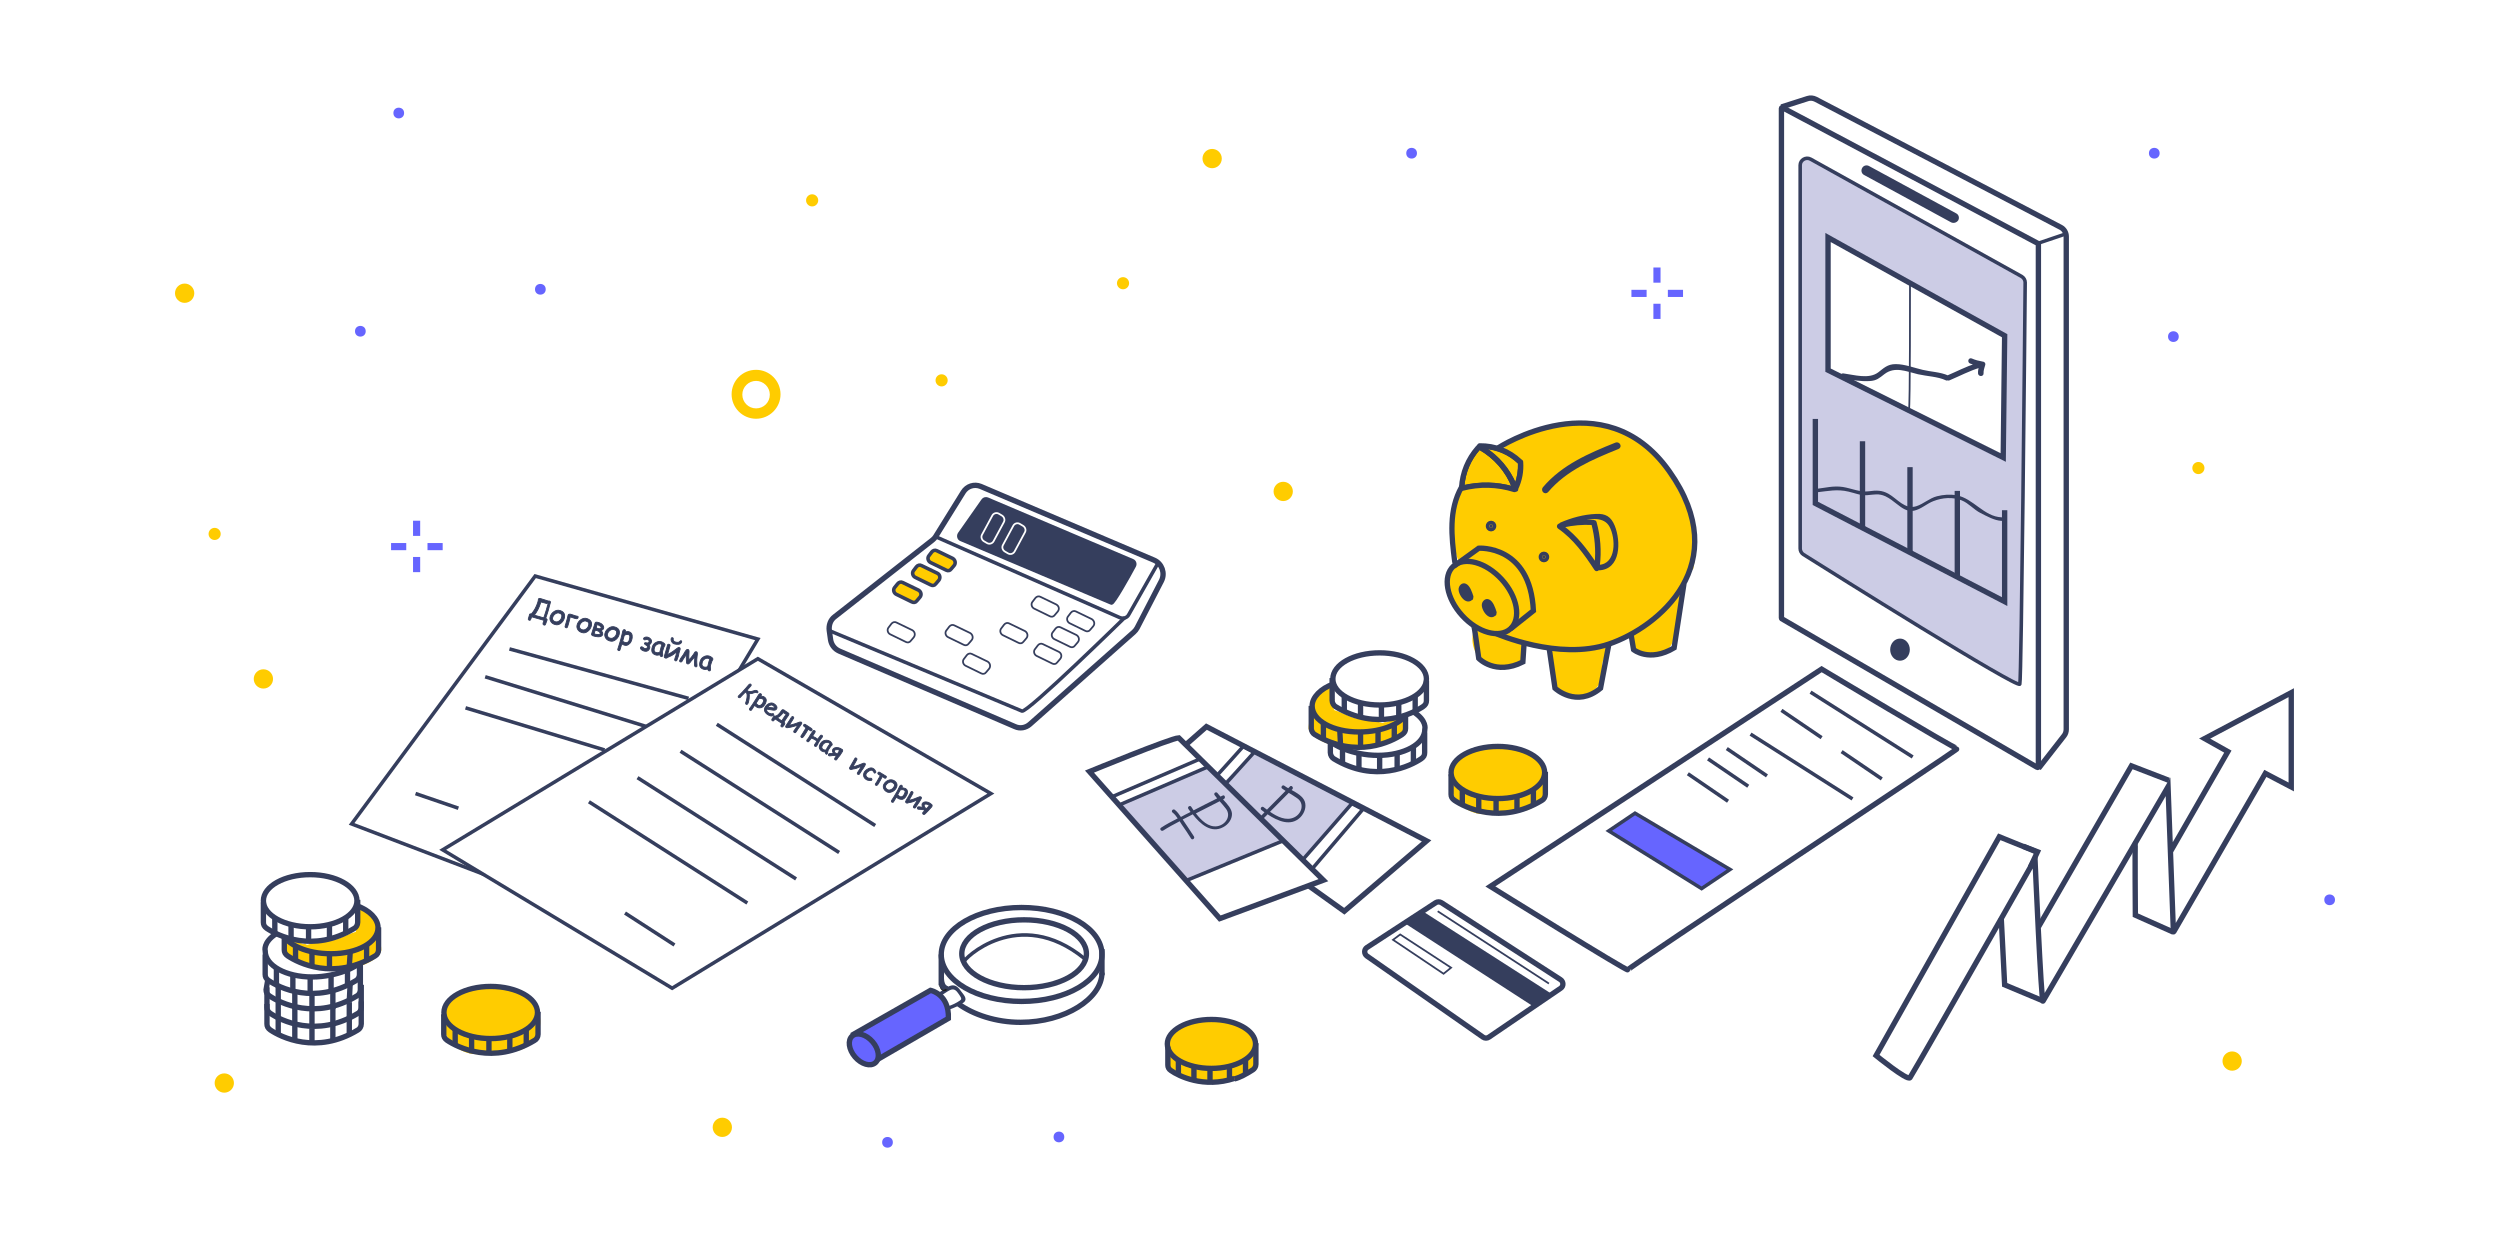 <?xml version="1.0" encoding="utf-8"?>
<!-- Generator: Adobe Illustrator 19.1.1, SVG Export Plug-In . SVG Version: 6.00 Build 0)  -->
<svg version="1.1" id="Слой_1" xmlns="http://www.w3.org/2000/svg" xmlns:xlink="http://www.w3.org/1999/xlink" x="0px" y="0px"
	 width="1400px" height="700px" viewBox="279 245.5 1400 700" style="enable-background:new 279 245.5 1400 700;"
	 xml:space="preserve">
<rect x="279" y="245.5" width="1400" height="700" fill="#333333" stroke="none"/>
<style type="text/css">
	.st0{fill:#FFCC00;}
	.st1{fill:#FFFFFF;}
	.st2{fill:none;stroke:#353E5D;stroke-width:2;stroke-miterlimit:10;}
	.st3{fill:none;}
	.st4{fill:#CCCCE5;}
	.st5{fill:#FFFFFF;stroke:#353E5D;stroke-width:2;stroke-miterlimit:10;}
	.st6{fill:none;stroke:#353E5D;stroke-width:3;stroke-miterlimit:10;}
	.st7{fill:#FFFFFF;stroke:#353E5D;stroke-width:3;stroke-miterlimit:10;}
	.st8{fill:#FFCC00;stroke:#353E5D;stroke-width:3;stroke-miterlimit:10;}
	.st9{fill:#353E5D;stroke:#353E5D;stroke-width:2;stroke-miterlimit:10;}
	.st10{fill:none;stroke:#353E5D;stroke-miterlimit:10;}
	.st11{fill:#FFCC00;stroke:#353E5D;stroke-width:2;stroke-miterlimit:10;}
	.st12{fill:none;stroke:#FFFFFF;stroke-miterlimit:10;}
	.st13{fill:#CCCCE5;stroke:#353E5D;stroke-width:2;stroke-miterlimit:10;}
	.st14{fill:#353E5D;}
	.st15{fill:#6665FF;stroke:#353E5D;stroke-width:3;stroke-miterlimit:10;}
	.st16{fill:#1D1D1B;}
	.st17{fill:#353E5D;stroke:#353E5D;stroke-width:0.5;stroke-miterlimit:10;}
	.st18{fill:#6665FF;stroke:#353E5D;stroke-width:2;stroke-miterlimit:10;}
	.st19{fill:#353E5D;stroke:#353E5D;stroke-miterlimit:10;}
	.st20{fill:#353E5D;stroke:#353E5D;stroke-width:4;stroke-miterlimit:10;}
	.st21{fill:#6665FF;}
</style>
<g id="Слой_2">
</g>
<g id="Слой_3">
</g>
<path class="st0" d="M1329.6,836.5c2.1-3.8,69-122.5,69-122.5l20.5,8.3l-70.5,126.5l-19-10.9"/>
<path class="st0" d="M1472.6,674.4l-52,90.1c0,0,1.1,43.8,2.5,41.5s70-120,70-120l0.5-3.5L1472.6,674.4z"/>
<path class="st0" d="M1494.4,722.3c8.8-9.8,32.2-56.1,32.2-56.1s-14.3-6.6-13-7.3c1.3-0.7,48.5-25.7,48.5-25.7v51l-14.1-5.5
	l-51,87.1L1494.4,722.3z"/>
<rect x="279" y="245.5" class="st1" width="1400" height="700"/>
<path class="st0" d="M1222.1,574.9c-0.1-0.8-0.1-1.5,0-2.3c0.4-3.8,2.4-6.7,5.1-8.5c5.2-24.5-8-46.4-22.6-65.5
	c-1.7-2.2-4.2-3.5-6.9-4c-16.7-19.7-54.1-11.8-74.2,0c-1.4,0.8-2.6,1.8-3.6,3c-1.4-0.6-2.9-1.1-4.4-1.6c-3.4-1.1-7.2-0.7-10.3,0.9
	c-0.9,3.8-2.7,7.3-5.2,10.4c-0.7,0.9-1.5,1.6-2.3,2.3c0,1,0.1,2.1,0.2,3.2c0.2,2.1,0.4,4.2,0.6,6.3c-2,3-3.6,6.3-4.6,9.8
	c-3.3,10.7-1.7,21.7,2.2,31.9c-7.8,4.8-8.4,14.8-2.8,21.6c0.4,0.5,0.8,0.9,1.2,1.3c0.4,4.2,2.5,8.3,6.4,10.1
	c1.6,0.7,3.1,1.5,4.7,2.2c-0.4,0.6-0.7,1.2-1,1.9c-2.8,6.8,0.2,15.2,6.1,19.2c6.4,4.3,14.3,3.1,20.1-1.4c2.6-2.1,3.3-6,2.3-9.2
	c5,1.5,10,2.7,15.1,3.6c-1.3,5.6-2.1,11.5,0.6,16.9c2.5,4.9,7.4,8.6,13,8.8c6,0.1,11.8-3.8,13.8-9.5c1.3-3.8-0.1-8.7,1.4-11.6
	c0.8-1.6,1.2-3.4,1.2-5c0.1,0,0.2,0,0.3-0.1c1.1-1.3,2.5-2.4,4.1-3.3c0.3-0.2,0.6-0.4,0.9-0.6c0.8-0.6,1.6-1.1,2.4-1.7
	c2-1.4,4-2.7,6.3-3.7c0,0.2,0,0.4,0,0.6c0.3,11.5,13.5,16.3,21.2,7.8c3.7-4.1,3.7-9.1,4.2-14.3c0.5-4.6,1.8-9.1,3.1-13.6
	c0.5-1.8,0.5-3.4,0.1-4.8C1221.3,575.5,1221.7,575.2,1222.1,574.9z"/>
<path class="st0" d="M1143.7,675.5c-3.3-6-10.2-9.1-16.5-10.7c-12.1-3.1-26.5-3.7-33.7,8.6c-8.4,14.4,5.7,31.8,21.5,27.3
	c1.1-0.3,2.2-0.7,3.1-1.2c0.4,0.1,0.9,0.1,1.3,0.2c6.8,0.7,13.8,1.4,19.6-3C1145.4,691.8,1147.7,682.8,1143.7,675.5z"/>
<polygon class="st2" points="475.9,706.9 578.7,568.1 703.4,603.4 610.7,758.3 "/>
<line class="st3" x1="991.8" y1="712.2" x2="939.8" y2="733.7"/>
<path class="st4" d="M905.7,696.3c2.8-1.2,49.8-21.4,49.8-21.4l42.1,41.4l-53.6,22L905.7,696.3z"/>
<path class="st4" d="M941.5,704.7c2.3-2,39.6-37,39.6-37l54.9,27.8l-27.5,31.5l-10.9-10.8L941.5,704.7z"/>
<polygon class="st5" points="526.9,721.4 703.4,614.4 833.9,689.9 655.4,798.9 "/>
<path class="st0" d="M489.1,769.3c0-0.5,0-0.5,0-1c1.4-1.4,1.9-3.4,1-5.8c-0.5-0.5-0.5-1-1-1.4c-1-1.4-1.9-2.9-2.9-4.8
	c-1.9-2.9-5.8-2.4-7.8-0.5v4.3c0,0.5,0,1-0.5,1.4c0.5,0.5,1,1,1.4,1.9c-0.5,1-0.5,2.4-1,3.4c0,0,0,0,0,0.5c-3.4,1-6.3,2.4-9.7,3.9
	c-5.8,1.9-11.7,1.4-17.5,3.4c-0.5,0-1-0.5-1.4-0.5s-0.5,0-1,0c-1-0.5-2.4-1-3.4-1.4c-4.8-2.9-9.3,3.4-5.8,7.8
	c2.4,2.9,4.8,3.9,8.3,4.3c7.8,2.9,16,4.8,24.3,3.9c6.3-1,17.9-4.3,20.4-10.7C492.6,773.1,491.1,770.7,489.1,769.3z"/>
<g>
	<path class="st6" d="M428.5,807.7v11.2c0,1.4,0.5,2.4,1.9,3.4c5.8,3.9,25.8,14.1,49,0c1-0.5,1.9-1.9,1.9-3.4v-12.6"/>
	<line class="st6" x1="434.8" y1="824.6" x2="434.8" y2="815.9"/>
	<line class="st6" x1="444.1" y1="828" x2="444.1" y2="818.8"/>
	<line class="st6" x1="453.7" y1="829.5" x2="453.7" y2="821.3"/>
	<line class="st6" x1="465.4" y1="828" x2="465.4" y2="818.3"/>
	<line class="st6" x1="474.6" y1="824.6" x2="474.6" y2="815.9"/>
</g>
<g>
	<path class="st6" d="M428.5,798.4v11.2c0,1.4,0.5,2.4,1.9,3.4c5.8,3.9,25.8,14.1,49,0c1-0.5,1.9-1.9,1.9-3.4V797"/>
	<line class="st6" x1="434.8" y1="815.4" x2="434.8" y2="806.7"/>
	<line class="st6" x1="444.1" y1="819.8" x2="444.1" y2="809.1"/>
	<line class="st6" x1="453.7" y1="820.3" x2="453.7" y2="811.5"/>
	<line class="st6" x1="465.4" y1="819.8" x2="465.4" y2="809.6"/>
	<line class="st6" x1="474.6" y1="815.4" x2="474.6" y2="806.7"/>
</g>
<g>
	<path class="st6" d="M429,794l-1,5.8c0,1.4,0.5,2.4,1.9,3.4c5.8,3.9,25.8,14.1,49,0c1-0.5,1.9-1.9,1.9-3.4v-15.5"/>
	<line class="st6" x1="434.8" y1="806.2" x2="434.8" y2="797.4"/>
	<line class="st6" x1="444.1" y1="810.5" x2="444.1" y2="800.3"/>
	<line class="st6" x1="453.7" y1="810.5" x2="453.7" y2="802.3"/>
	<line class="st6" x1="465.4" y1="810.5" x2="465.4" y2="799.8"/>
	<line class="st6" x1="474.6" y1="806.2" x2="475.1" y2="796"/>
</g>
<g>
	<path class="st6" d="M479.9,784.8c0,1.4-11.7,7.8-26.2,7.8s-26.2-6.3-26.2-14.6c0,0-1.4-4.8,6.3-9.7"/>
	<path class="st6" d="M427.5,780v11.2c0,1.4,0.5,2.4,1.9,3.4c5.8,3.9,25.8,14.1,49,0c1-0.5,1.9-1.9,1.9-3.4v-5.8"/>
	<line class="st6" x1="433.8" y1="796.9" x2="433.8" y2="787.7"/>
	<line class="st6" x1="443" y1="799.8" x2="443" y2="792.1"/>
	<line class="st6" x1="452.7" y1="800.8" x2="452.7" y2="793.1"/>
	<line class="st6" x1="464.4" y1="801.3" x2="464.4" y2="792.1"/>
	<line class="st6" x1="473.6" y1="796.9" x2="473.6" y2="787.7"/>
</g>
<g>
	<path class="st6" d="M479,752.8c6.8,2.4,11.7,7.2,11.7,12.2c0,8.3-11.7,14.6-26.2,14.6s-23.3-5.3-26.2-9.3"/>
	<path class="st6" d="M438.2,770.2v7.2c0,1.4,0.5,2.4,1.9,3.4c5.8,3.9,25.8,14.1,49,0c1-0.5,1.9-1.9,1.9-3.4v-12.6"/>
	<line class="st6" x1="444.5" y1="783.3" x2="444.5" y2="774.7"/>
	<line class="st6" x1="453.7" y1="786.7" x2="453.7" y2="779"/>
	<line class="st6" x1="463.5" y1="787.7" x2="463.5" y2="779.5"/>
	<line class="st6" x1="474.6" y1="786.7" x2="475.1" y2="779"/>
	<line class="st6" x1="484.3" y1="783.3" x2="484.3" y2="774.7"/>
</g>
<g>
	<ellipse class="st7" cx="452.7" cy="749.9" rx="26.2" ry="14.6"/>
	<path class="st6" d="M426.5,750.8V762c0,1.4,0.5,2.4,1.9,3.4c5.8,3.9,25.8,14.1,49,0c1-0.5,1.9-1.9,1.9-3.4v-12.6"/>
	<line class="st6" x1="432.9" y1="768.3" x2="432.9" y2="759.1"/>
	<line class="st6" x1="442" y1="772.6" x2="442" y2="763.5"/>
	<line class="st6" x1="451.8" y1="772.2" x2="451.8" y2="764.4"/>
	<line class="st6" x1="463.5" y1="771.2" x2="463.5" y2="763"/>
	<line class="st6" x1="472.6" y1="768.3" x2="472.6" y2="759.1"/>
</g>
<path class="st0" d="M1011.8,653.8c2.4,6.4,14.1,9.7,20.4,10.7c8.3,1,16.5-1,24.3-3.9c3.5-0.5,5.9-1.4,8.3-4.3
	c3.5-4.4-1-10.7-5.8-7.8c-1,0.5-2.4,1-3.4,1.4c-0.5,0-0.5,0-1,0s-1,0.5-1.4,0.5c-5.8-1.9-11.7-1.4-17.5-3.4
	c-3.5-1.4-6.4-2.9-9.7-3.9c0-0.5,0-0.5,0-0.5c-0.5-1-0.5-2.4-1-3.4c0.5-1,1-1.4,1.4-1.9c-0.5-0.5-0.5-1-0.5-1.4v-4.3
	c-2-1.9-5.9-2.4-7.8,0.5c-1,1.9-1.9,3.4-2.9,4.8c-0.5,0.5-0.5,1-1,1.4c-1,2.4-0.5,4.3,1,5.8c0,0.5,0,0.5,0,1
	C1013.2,646.6,1011.8,649,1011.8,653.8z"/>
<g>
	<path class="st6" d="M1070.6,644.2c7.7,4.9,6.3,9.7,6.3,9.7c0,8.3-11.7,14.6-26.2,14.6c-14.6,0-26.2-6.4-26.2-7.8"/>
	<path class="st6" d="M1024,661.2v5.8c0,1.4,1,2.9,1.9,3.4c23.3,14.1,43.2,3.9,49,0c1.4-1,1.9-1.9,1.9-3.4v-11.2"/>
	<line class="st6" x1="1070.5" y1="663.6" x2="1070.5" y2="672.8"/>
	<line class="st6" x1="1061.4" y1="668" x2="1061.4" y2="675.7"/>
	<line class="st6" x1="1051.6" y1="668.9" x2="1051.6" y2="676.7"/>
	<line class="st6" x1="1040" y1="668" x2="1040" y2="677.2"/>
	<line class="st6" x1="1030.8" y1="663.6" x2="1030.8" y2="672.8"/>
</g>
<g>
	<path class="st6" d="M1066.2,646.1c-2.9,3.9-11.7,9.3-26.2,9.3s-26.2-6.3-26.2-14.6c0-4.9,4.9-9.7,11.7-12.2"/>
	<path class="st6" d="M1013.3,640.8v12.6c0,1.4,1,2.9,1.9,3.4c23.3,14.1,43.2,3.9,49,0c1.4-1,1.9-1.9,1.9-3.4v-7.2"/>
	<line class="st6" x1="1059.8" y1="650.5" x2="1059.8" y2="659.2"/>
	<line class="st6" x1="1050.7" y1="654.9" x2="1050.7" y2="662.6"/>
	<line class="st6" x1="1040.9" y1="655.3" x2="1040.9" y2="663.6"/>
	<line class="st6" x1="1029.3" y1="654.9" x2="1029.7" y2="662.6"/>
	<line class="st6" x1="1020.1" y1="650.5" x2="1020.1" y2="659.2"/>
</g>
<g>
	<ellipse class="st7" cx="1051.6" cy="625.7" rx="26.2" ry="14.6"/>
	<path class="st6" d="M1025,625.2v12.6c0,1.4,1,2.9,1.9,3.4c23.3,14.1,43.2,3.9,49,0c1.4-1,1.9-1.9,1.9-3.4v-11.2"/>
	<line class="st6" x1="1071.5" y1="635" x2="1071.5" y2="644.2"/>
	<line class="st6" x1="1062.3" y1="639.3" x2="1062.3" y2="648.5"/>
	<line class="st6" x1="1052.6" y1="640.3" x2="1052.6" y2="648"/>
	<line class="st6" x1="1040.9" y1="638.8" x2="1040.9" y2="647.1"/>
	<line class="st6" x1="1031.8" y1="635" x2="1031.8" y2="644.2"/>
</g>
<ellipse class="st8" cx="1117.8" cy="678.1" rx="26.2" ry="14.6"/>
<path class="st6" d="M1091.6,679.1v11.2c0,1.4,0.5,2.4,1.9,3.4c5.8,3.9,25.8,14.1,49,0c1-0.5,1.9-1.9,1.9-3.4v-12.6"/>
<line class="st6" x1="1097.9" y1="696.6" x2="1097.9" y2="687.4"/>
<line class="st6" x1="1107.1" y1="700.9" x2="1107.1" y2="691.7"/>
<line class="st6" x1="1116.8" y1="700.4" x2="1116.8" y2="692.7"/>
<line class="st6" x1="1128.5" y1="699.5" x2="1128.5" y2="691.2"/>
<line class="st6" x1="1137.7" y1="696.6" x2="1137.7" y2="687.4"/>
<path class="st0" d="M579.6,809.9c-3.3-6-10.2-9.1-16.5-10.7c-12.1-3.1-26.5-3.7-33.7,8.6c-8.4,14.4,5.7,31.8,21.5,27.3
	c1.1-0.3,2.2-0.7,3.1-1.2c0.4,0.1,0.9,0.1,1.3,0.2c6.8,0.7,13.8,1.4,19.6-3C581.4,826.2,583.6,817.1,579.6,809.9z"/>
<ellipse class="st8" cx="553.8" cy="812.5" rx="26.2" ry="14.6"/>
<path class="st6" d="M527.5,813.5v11.2c0,1.4,0.5,2.4,1.9,3.4c5.8,3.9,25.8,14.1,49,0c1-0.5,1.9-1.9,1.9-3.4v-12.6"/>
<line class="st6" x1="533.9" y1="830.9" x2="533.9" y2="821.8"/>
<line class="st6" x1="543.1" y1="835.3" x2="543.1" y2="826.1"/>
<line class="st6" x1="552.8" y1="834.8" x2="552.8" y2="827.1"/>
<line class="st6" x1="564.5" y1="833.8" x2="564.5" y2="825.6"/>
<line class="st6" x1="573.7" y1="830.9" x2="573.7" y2="821.8"/>
<path class="st6" d="M939.1,658.7c-4.5,0.2-50,18.9-50,18.9l73,82.3l58-21.5L939.1,658.7z"/>
<polyline class="st6" points="943,662.6 954.6,652.4 1077.9,716.4 1031.8,755.8 1011.8,741.5 "/>
<path class="st6" d="M1044.5,776.1L1083,751c1-0.6,2.2-0.6,3.2,0l66.7,43.1c1.7,1.1,1.8,3.7,0.1,4.8l-40.2,27.4
	c-1,0.7-2.3,0.7-3.3,0l-65-45.4C1042.8,779.7,1042.8,777.2,1044.5,776.1z"/>
<path class="st6" d="M913.9,599.5l-58.2,51.6c-2.3,2-5.5,2.6-8.3,1.3L749,610.1c-2.7-1.2-4.5-3.6-4.9-6.5l-0.7-5c-0.4-3,0.7-6,3-7.7
	l54.7-42.9c0.8-0.6,1.4-1.3,1.9-2.1l15.4-24.8c2.1-3.4,6.2-4.7,9.8-3.2l97.1,41.3c4.4,1.9,6.3,7.3,4.1,11.6l-13.6,26.3
	C915.3,598,914.7,598.8,913.9,599.5z"/>
<path class="st2" d="M802.8,546l103.4,45.4c1.9,0.7,4,0.1,4.9-1.7l16.4-28.9"/>
<path class="st2" d="M743.3,598.6c0,0,105.2,43.9,108,45.1c2.9,1.2,57.5-52.3,57.5-52.3"/>
<path class="st9" d="M831.9,525c-0.8-0.3-1.9-0.1-2.4,0.7l-13.2,18.8c-0.7,1.1-0.3,2.7,0.9,3.1c13.7,5.8,83.1,35.1,84.2,35.6
	c1,0.5,9.8-15.1,12.8-20.8c0.6-1.1,0.1-2.5-1-2.9L831.9,525z"/>
<path class="st10" d="M890.4,592.2l-8.9-4.3c-0.9-0.5-2.1-0.2-2.8,0.7l-1.6,2.1c-1,1.2-0.5,3.1,0.9,3.8l8.8,4.3
	c0.9,0.5,2.1,0.3,2.7-0.6l1.7-2C892.3,594.9,891.8,593.1,890.4,592.2z"/>
<path class="st10" d="M881.8,601.1l-8.9-4.3c-0.9-0.5-2.1-0.2-2.8,0.7l-1.6,2.1c-1,1.2-0.5,3.1,0.9,3.8l8.8,4.3
	c0.9,0.5,2.1,0.3,2.7-0.6l1.7-2C883.7,603.8,883.2,601.9,881.8,601.1z"/>
<path class="st10" d="M871.9,610.5l-8.9-4.3c-0.9-0.5-2.1-0.2-2.8,0.7l-1.6,2.1c-1,1.2-0.5,3.1,0.9,3.8l8.8,4.3
	c0.9,0.5,2.1,0.3,2.7-0.6l1.7-2C873.8,613.2,873.5,611.3,871.9,610.5z"/>
<path class="st10" d="M870.5,584l-8.9-4.3c-0.9-0.5-2.1-0.2-2.8,0.7l-1.6,2.1c-1,1.2-0.5,3.1,0.9,3.8l8.8,4.3
	c0.9,0.5,2.1,0.3,2.7-0.6l1.7-2C872.4,586.7,872.1,584.9,870.5,584z"/>
<path class="st10" d="M853,598.9l-8.9-4.3c-0.9-0.5-2.1-0.2-2.8,0.7l-1.6,2.1c-1,1.2-0.5,3.1,0.9,3.8l8.8,4.3
	c0.9,0.5,2.1,0.3,2.7-0.6l1.7-2C854.8,601.7,854.5,599.8,853,598.9z"/>
<path class="st10" d="M822.3,600l-8.9-4.3c-0.9-0.5-2.1-0.2-2.8,0.7l-1.6,2.1c-1,1.2-0.5,3.1,0.9,3.8l8.8,4.3
	c0.9,0.5,2.1,0.3,2.7-0.6l1.7-2C824.2,602.8,823.7,600.8,822.3,600z"/>
<path class="st11" d="M812.5,558.2l-8.9-4.3c-0.9-0.5-2.1-0.2-2.8,0.7l-1.6,2.1c-1,1.2-0.5,3.1,0.9,3.8l8.8,4.3
	c0.9,0.5,2.1,0.3,2.7-0.6l1.7-2C814.4,560.9,813.9,559,812.5,558.2z"/>
<path class="st11" d="M803.9,566.5l-8.9-4.3c-0.9-0.5-2.1-0.2-2.8,0.7l-1.6,2.1c-1,1.2-0.5,3.1,0.9,3.8l8.8,4.3
	c0.9,0.5,2.1,0.3,2.7-0.6l1.7-2C805.8,569.2,805.4,567.2,803.9,566.5z"/>
<path class="st11" d="M793.4,576l-8.9-4.3c-0.9-0.5-2.1-0.2-2.8,0.7l-1.7,2.1c-1,1.2-0.5,3.1,0.9,3.8l8.8,4.3
	c0.9,0.5,2.1,0.3,2.7-0.6l1.7-2C795.3,578.7,794.8,576.8,793.4,576z"/>
<path class="st10" d="M789.9,598.4l-8.9-4.3c-0.9-0.5-2.1-0.2-2.8,0.7l-1.6,2.1c-1,1.2-0.5,3.1,0.9,3.8l8.8,4.3
	c0.9,0.5,2.1,0.3,2.7-0.6l1.7-2C791.7,601.1,791.4,599.3,789.9,598.4z"/>
<path class="st10" d="M832.1,616l-8.9-4.3c-0.9-0.5-2.1-0.2-2.8,0.7l-1.6,2.1c-1,1.2-0.5,3.1,0.9,3.8l8.8,4.3
	c0.9,0.5,2.1,0.3,2.7-0.6l1.7-2C833.9,618.7,833.5,616.9,832.1,616z"/>
<path class="st12" d="M835.4,548.6l5.7-10.6c0.8-1.3,0.3-3-1-3.8l-1.7-1c-1.3-0.8-3-0.3-3.7,1l-5.7,10.6c-0.8,1.3-0.3,3,1,3.8l1.7,1
	C833,550.4,834.7,549.9,835.4,548.6z"/>
<path class="st12" d="M847.2,554.3l5.7-10.6c0.8-1.3,0.3-3-1.1-3.8l-1.7-1c-1.3-0.8-3-0.3-3.7,1.1l-5.7,10.6c-0.8,1.3-0.3,3,1.1,3.8
	l1.7,1C844.9,556.2,846.5,555.6,847.2,554.3z"/>
<path class="st6" d="M1276.6,306.2v285.4c0,0.2,0.1,0.3,0.2,0.4l143,83.2c0.3,0.2,0.7,0,0.7-0.4V382.2c0-0.2-0.1-0.4-0.3-0.4
	l-143-76C1277,305.6,1276.6,305.9,1276.6,306.2z"/>
<path class="st6" d="M1276.6,305.4l14.7-4.7c1.5-0.5,3.1-0.3,4.5,0.4l137.2,71.7c1.9,1,3.1,3,3.1,5.2v275.9c0,1.3-0.4,2.6-1.2,3.6
	l-14.3,18.3"/>
<path class="st13" d="M1287.1,338v214.7c0,1.3,0.7,2.6,1.8,3.3c15.2,9.6,120.3,75.5,121.2,72.6c0.9-3,2.8-201.2,3-224.9
	c0-1.4-0.8-2.7-2-3.4l-118.2-65.7C1290.3,333.2,1287.1,335.1,1287.1,338z"/>
<path class="st14" d="M1371.6,370l-48.7-26.5c-1.4-0.7-1.9-2.5-1.1-3.9l0,0c0.7-1.4,2.5-1.9,3.9-1.1l48.8,26.5
	c1.4,0.7,1.9,2.5,1.1,3.9l0,0C1374.7,370.2,1373,370.7,1371.6,370z"/>
<path class="st6" d="M1299.1,620.2l-185.5,121.7c0,0,77,47.9,77,46.7s186-124,184.5-123.9C1373.6,664.9,1299.1,620.2,1299.1,620.2z"
	/>
<polyline class="st6" points="1493.6,682.5 1472.6,674.4 1420.6,764.5 "/>
<path class="st6" d="M1474.8,717.4c-0.3,0.5,0,40.6,0,40.6l21.3,9.5"/>
<path class="st6" d="M1419.1,722.4l-20.5-8.3l-69,122.5c0,0,17.5,14.3,19,12.4c1-1.3,32-55.6,52.4-91.4c0.9-1.6,1.8-3.1,2.6-4.6
	c8.8-15.4,15-26.4,15-26.4s3.5,81,4.5,79.5s70-120,70-120l3,81.1c0,0.1,0.2,0.2,0.2,0.1l51.3-88.7l14.5,7.6v-52.8l-48.5,25.7l13,7.3
	l-32.2,56.1"/>
<polyline class="st6" points="1399.7,759.7 1401.6,797 1423.1,806 "/>
<polyline class="st6" points="1295.6,480.1 1295.6,527.4 1322,541.1 1401.6,582.4 1401.6,531.2 "/>
<line class="st6" x1="1375.1" y1="520.4" x2="1375.1" y2="568.7"/>
<line class="st6" x1="1348.6" y1="507.1" x2="1348.6" y2="555.4"/>
<line class="st6" x1="1322" y1="492.6" x2="1322" y2="540.9"/>
<ellipse class="st6" cx="851.1" cy="780" rx="45" ry="26.3"/>
<path class="st6" d="M815.6,807.6c8.4,6.1,21.1,10.4,34.9,10.4c24.9,0,45.6-13.3,45.6-27.8"/>
<ellipse class="st6" cx="852.5" cy="779.6" rx="34.9" ry="19"/>
<line class="st6" x1="806.1" y1="780" x2="806.1" y2="797.3"/>
<line class="st6" x1="896.1" y1="777" x2="896.1" y2="791.6"/>
<path class="st15" d="M755.9,825.3l44.2-25.2c0,0,10.5,2,10,15.7l-40,23.2"/>
<ellipse transform="matrix(0.653 0.758 -0.758 0.653 895.802 -288.672)" class="st15" cx="762.7" cy="832.6" rx="9.9" ry="6.5"/>
<path class="st14" d="M817.2,800.6c-1.3-1.9-3-3.8-5.5-3.2c-2.7,0.6-4.8,2.9-7.2,4.1c-1.2,0.6-0.2,2.3,1,1.8c1.4-0.7,2.6-1.7,4-2.5
	c2.4-1.5,4-2,5.9,0.7c0.5,0.7,1.2,1.6,1.6,2.4c0.5,1.1,0.4,1.3-0.6,2c-1.9,1.3-4.2,2.4-6.4,3.1c-1.2,0.4-0.7,2.4,0.5,1.9
	c2.6-0.9,6.2-2.4,8.4-4.2C821,804.7,818.4,802.3,817.2,800.6z"/>
<path class="st16" d="M809.5,798c-0.9-0.6-1.9-1.2-2.8-1.8c-0.5-0.3-1.4-0.1-1.5,0.6c0,0.1,0,0.2,0,0.3c-0.2,0.4-0.2,0.9,0.1,1.2
	c0.4,1.5,1.8,2.7,3.4,2.1c0.3-0.1,0.5-0.3,0.6-0.5C809.9,799.5,810.3,798.5,809.5,798z"/>
<path class="st14" d="M809.6,797.7c-2.8-1.1-1.8-6.8-1.8-9.2c0-1.3-2-1.3-2,0c0,2-0.3,4.9,0.2,7.2l0,0c-0.6,0-1,0.4-1,1
	c-0.2,1.3,0.9,2.3,1.8,3c0.4,0.3,1.1,0.1,1.4-0.3c0-0.1,0-0.1,0.1-0.2c0.2,0.2,0.5,0.3,0.8,0.4C810.2,800.1,810.8,798.2,809.6,797.7
	z"/>
<path class="st2" d="M818.7,784.3c-0.6-1.4,30.6-32.2,67.6-2"/>
<path class="st17" d="M585.3,592.9c-0.1,0.2-0.1,0.4-0.3,0.8c-0.1,0.3-0.2,0.6-0.3,0.8c0,0.1,0,0.2-0.1,0.3c0,0.1-0.1,0.3-0.1,0.3
	c-0.1,0.2-0.2,0.3-0.3,0.4c-0.2,0.1-0.4,0.1-0.6,0c-0.3-0.1-0.5-0.3-0.5-0.7c0-0.2,0-0.5,0.2-0.9c0-0.1,0.2-0.5,0.4-1
	c-0.8-0.2-1.9-0.6-3.5-1c-1.5-0.4-2.7-0.8-3.5-1c-0.4,1.1-0.5,1.6-0.5,1.5c-0.1,0.2-0.2,0.3-0.3,0.4c-0.2,0.1-0.4,0.1-0.6,0
	c-0.2-0.1-0.3-0.2-0.4-0.3c-0.1-0.2-0.1-0.4,0-0.6s0.2-0.5,0.3-1c0.1-0.4,0.2-0.7,0.3-1v-0.1c0-0.1,0-0.1,0-0.1
	c0.1-0.4,0.5-0.5,1.1-0.4c1.6-1.8,2.8-4,3.6-6.6c0.1-0.2,0.1-0.5,0.2-0.8c0-0.4,0.1-0.6,0.1-0.8c0.1-0.5,0.6-0.6,1.2-0.4
	c0.7,0.2,1.9,0.6,3.5,1.1c0.1,0,0.3,0.1,0.6,0.2c0.3,0.1,0.5,0.1,0.6,0.1c0.1,0,0.3,0,0.4,0c0.2,0.1,0.3,0.2,0.4,0.3
	c0.1,0.2,0.1,0.4,0,0.6c-0.1,0.5-0.4,1.2-0.6,2.2c-0.3,1-0.5,1.7-0.6,2.2c-0.2,0.8-0.7,2.2-1.4,4.3l0.2,0.2
	C585.4,592.2,585.5,592.5,585.3,592.9z M584.9,587.2c-0.1,0.2,0.3-1,1-3.5c0.1,0-0.7-0.2-2.4-0.7c-0.3-0.1-0.8-0.2-1.6-0.4
	c0,0.1-0.1,0.4-0.3,0.9c-0.3,1-0.8,2.2-1.4,3.4c-0.7,1.3-1.4,2.4-2,3.1c0.4,0.1,1,0.3,1.8,0.5s1.4,0.4,1.8,0.5
	c0.3,0.1,0.8,0.3,1.7,0.5c0.2-0.5,0.4-1.2,0.7-2.1C584.5,588.5,584.7,587.7,584.9,587.2z"/>
<path class="st17" d="M595,591.7c-0.3,1.1-1,2.1-1.9,2.8c-1.1,0.9-2.2,1.1-3.4,0.7c-1-0.3-1.7-0.8-2.2-1.6s-0.7-1.7-0.4-2.7
	c0.3-1.1,1-2.1,2-2.8c1.1-0.8,2.3-1.1,3.5-0.7C594.8,588.1,595.6,589.5,595,591.7z M593.5,591.3c0.2-0.7,0.2-1.2,0-1.6
	c-0.2-0.4-0.7-0.6-1.4-0.9c-0.7-0.2-1.4,0-2.2,0.5c-0.7,0.5-1.2,1.2-1.4,2c-0.2,0.6-0.1,1.1,0.2,1.5c0.3,0.5,0.8,0.8,1.4,0.9
	c0.7,0.2,1.4,0,2.1-0.5C592.8,592.8,593.3,592.1,593.5,591.3z"/>
<path class="st17" d="M602.7,591.5c-0.1,0.3-0.4,0.5-0.8,0.5c-0.2,0-0.5-0.1-1-0.2c-0.2-0.1-0.6-0.2-1.2-0.4
	c-0.5-0.2-0.9-0.3-1.2-0.4l-0.2-0.1c-0.1,0.3-0.1,0.8-0.3,1.5c-0.5,2-0.9,3.4-1.2,4.2c-0.1,0.2-0.2,0.3-0.3,0.4
	c-0.2,0.1-0.4,0.1-0.6,0c-0.2-0.1-0.3-0.2-0.4-0.3c-0.1-0.2-0.1-0.4,0-0.6c0.2-0.8,0.6-2.2,1.2-4.2c0-0.2,0.1-0.5,0.2-0.9
	c0.1-0.4,0.1-0.7,0.2-0.9c0.2-0.7,0.8-0.9,1.9-0.5c0.3,0.1,0.6,0.2,1.2,0.4c0.5,0.2,0.9,0.3,1.2,0.4c0.1,0,0.3,0.1,0.5,0.1
	c0.2,0,0.4,0.1,0.5,0.1c0.2,0.1,0.3,0.2,0.4,0.3C602.7,591.1,602.7,591.3,602.7,591.5z"/>
<path class="st17" d="M610.1,596.2c-0.3,1.1-1,2.1-1.9,2.8c-1.1,0.9-2.2,1.1-3.4,0.7c-1-0.3-1.7-0.8-2.2-1.6s-0.7-1.7-0.4-2.7
	c0.3-1.1,1-2.1,2-2.8c1.1-0.8,2.3-1.1,3.5-0.7C609.9,592.7,610.7,594.1,610.1,596.2z M608.6,595.8c0.2-0.7,0.2-1.2,0-1.6
	c-0.2-0.4-0.7-0.6-1.4-0.9c-0.7-0.2-1.4,0-2.2,0.5c-0.7,0.5-1.2,1.2-1.4,2c-0.2,0.6-0.1,1.1,0.2,1.5c0.3,0.5,0.8,0.8,1.4,0.9
	c0.7,0.2,1.4,0,2.1-0.5C607.9,597.3,608.4,596.6,608.6,595.8z"/>
<path class="st17" d="M616.5,600.9c-0.3,0.8-1.1,1.2-2.5,1.2c-0.9,0-1.9-0.2-3.1-0.6c-0.2-0.1-0.3-0.2-0.5-0.4
	c-0.1-0.2-0.2-0.4-0.1-0.6l0.4-1.3c0,0,0.4-1.2,1.2-3.7c0.1-0.2,0.1-0.5,0.2-0.7c0.1-0.3,0.2-0.5,0.3-0.7c0.1-0.1,0.2-0.2,0.3-0.2
	c0.1,0,0.2,0,0.4,0c0.3,0,0.8,0.1,1.4,0.3c0.7,0.2,1.4,0.6,1.9,1.2c0.6,0.6,0.8,1.3,0.6,2c-0.2,0.6-0.7,1-1.5,1.1
	c0.3,0.3,0.6,0.6,0.8,1C616.5,600.1,616.6,600.5,616.5,600.9z M615.1,600.4c0.1-0.3,0-0.5-0.3-0.9c-0.2-0.3-0.5-0.5-0.8-0.6
	c-0.2-0.1-0.4-0.2-0.8-0.3c-0.4-0.1-0.7-0.2-0.8-0.3c-0.1,0.3-0.2,0.6-0.3,0.8l-0.4,1.4C613.8,601,614.9,601,615.1,600.4z
	 M615.6,597.1c0.1-0.3,0-0.6-0.4-0.9c-0.3-0.3-0.6-0.5-0.9-0.6l-0.3-0.1c-0.4-0.1-0.6-0.2-0.7-0.2c-0.1,0.2-0.1,0.4-0.2,0.8
	c0,0.1-0.1,0.3-0.1,0.5s-0.1,0.4-0.1,0.5c0.3,0.1,0.5,0.2,0.7,0.3c0.5,0.2,0.9,0.2,1.2,0.2C615.2,597.6,615.5,597.5,615.6,597.1z"/>
<path class="st17" d="M625.7,600.9c-0.3,1.1-1,2.1-1.9,2.8c-1.1,0.9-2.2,1.1-3.4,0.7c-1-0.3-1.7-0.8-2.2-1.6
	c-0.5-0.8-0.7-1.7-0.4-2.7c0.3-1.1,1-2.1,2-2.8c1.1-0.8,2.3-1.1,3.5-0.7C625.5,597.3,626.3,598.8,625.7,600.9z M624.2,600.5
	c0.2-0.7,0.2-1.2,0-1.6c-0.2-0.4-0.7-0.6-1.4-0.9c-0.7-0.2-1.4,0-2.2,0.5c-0.7,0.5-1.2,1.2-1.4,2c-0.2,0.6-0.1,1.1,0.2,1.5
	c0.3,0.5,0.8,0.8,1.4,0.9c0.7,0.2,1.4,0,2.1-0.5C623.5,602,624,601.3,624.2,600.5z"/>
<path class="st17" d="M628.7,606.8c-0.5-0.1-0.9-0.4-1.5-0.7l-1,3.3c-0.1,0.2-0.2,0.4-0.3,0.4c-0.2,0.1-0.3,0.1-0.5,0
	c-0.2-0.1-0.3-0.2-0.4-0.3c-0.1-0.2-0.1-0.4,0-0.6l0.9-2.8l0.8-2.8c0.3-1,0.5-2,0.7-2.8l0.3-1.4c0.1-0.3,0.2-0.6,0.4-0.8
	c0.2-0.2,0.5-0.3,0.7-0.2c0.2,0.1,0.3,0.2,0.4,0.3c0.1,0.2,0.1,0.3,0,0.5c0,0,0,0.1-0.1,0.2c-0.1,0.1-0.1,0.3-0.2,0.4
	c0.5-0.2,0.9-0.2,1.3-0.3c0.4-0.1,0.8,0,1.1,0.1c0.9,0.3,1.5,0.9,1.7,1.9c0.1,0.8,0.1,1.7-0.3,2.8c-0.3,1-0.8,1.7-1.5,2.2
	C630.5,606.9,629.6,607.1,628.7,606.8z M631,600.9c-0.4-0.1-0.8-0.1-1.2-0.1c-0.3,0.1-0.7,0.2-1.2,0.5c-0.3,1.1-0.6,2.2-0.9,3.3
	c0.4,0.3,0.9,0.6,1.4,0.7c0.6,0.2,1.1,0.1,1.5-0.2c0.4-0.3,0.7-0.7,0.8-1.3c0.3-0.8,0.3-1.5,0.3-2C631.6,601.3,631.4,601,631,600.9z
	"/>
<path class="st17" d="M642.8,608.5c-0.2,0.7-0.6,1.2-1.2,1.5s-1.2,0.3-1.9,0.1c-0.6-0.2-1.1-0.4-1.4-0.7c-0.5-0.4-0.7-0.8-0.6-1.3
	c0-0.1,0.1-0.2,0.3-0.3c0.2-0.1,0.3-0.1,0.5-0.1c0.2,0.1,0.4,0.2,0.8,0.5c0.3,0.3,0.6,0.5,0.9,0.5c0.3,0.1,0.5,0,0.8-0.1
	c0.3-0.2,0.5-0.4,0.6-0.6c0.1-0.3,0-0.6-0.3-0.9c-0.1-0.1-0.4-0.3-0.9-0.6c-0.4-0.3-0.6-0.5-0.5-0.7c0.1-0.3,0.2-0.4,0.5-0.4
	c0.1,0,0.3,0,0.7,0.1c0.3,0.1,0.6,0.1,0.8,0c0.3-0.1,0.5-0.3,0.6-0.7c0.2-0.6-0.2-1-1.1-1.2c-0.2-0.1-0.5,0-0.8,0.1
	c-0.3,0.1-0.5,0.1-0.7,0.1c-0.2-0.1-0.3-0.2-0.4-0.3c-0.1-0.2-0.1-0.3-0.1-0.5c0.1-0.3,0.4-0.5,1-0.7c0.5-0.1,1-0.1,1.3,0
	c0.7,0.2,1.2,0.5,1.6,1c0.5,0.5,0.7,1.1,0.5,1.7c-0.2,0.8-0.7,1.3-1.3,1.6C642.9,607.4,643,608,642.8,608.5z"/>
<path class="st17" d="M649.2,613.2c-0.1,0-0.2-0.2-0.4-0.4c-0.2-0.3-0.3-0.5-0.3-0.6c-0.5,0.1-1,0.2-1.3,0.2c-0.4,0-0.7,0-0.9-0.1
	c-1.1-0.3-1.8-0.9-2.1-1.6c-0.3-0.7-0.3-1.7,0.1-2.9c0.3-1.1,1-2,2-2.5c1-0.6,2-0.7,3.1-0.4c0.4,0.1,0.8,0.4,1.3,0.7
	c0.6,0.4,0.8,0.9,0.7,1.2c0,0.1-0.1,0.2-0.2,0.3c-0.1,0.2-0.2,0.4-0.4,0.8c-0.1,0.4-0.3,0.9-0.5,1.5c-0.2,0.6-0.3,1-0.3,1.4
	c0,0.2,0,0.7,0.1,1.4c0,0.1,0,0.2,0,0.4v0.1c-0.1,0.2-0.2,0.3-0.3,0.4C649.7,613.2,649.4,613.2,649.2,613.2z M649.2,607.9
	c0.1-0.2,0.1-0.4,0.2-0.6s0.2-0.5,0.3-0.7c-0.1-0.1-0.3-0.2-0.4-0.3c-0.1-0.1-0.2-0.1-0.3-0.2c-0.7-0.2-1.4-0.1-2.1,0.3
	c-0.7,0.4-1.2,1-1.4,1.8c-0.2,0.8-0.3,1.4-0.1,1.8c0.2,0.5,0.5,0.8,1,0.9c0.4,0.1,0.8,0.2,1.2,0.1c0.2,0,0.5-0.1,0.9-0.3
	C648.8,609.5,649,608.5,649.2,607.9z"/>
<path class="st17" d="M658.7,613.5c-0.1,0.2-0.1,0.4-0.3,0.8c-0.1,0.4-0.2,0.6-0.3,0.8c-0.1,0.2-0.2,0.3-0.3,0.4
	c-0.2,0.1-0.4,0.1-0.5,0.1c-0.2-0.1-0.3-0.2-0.4-0.3c-0.1-0.2-0.1-0.4-0.1-0.5c0.1-0.3,0.2-0.7,0.4-1.3c0.2-0.6,0.4-1,0.4-1.3
	c0.2-0.6,0.3-1.1,0.4-1.7c-0.8,0.7-1.4,1.1-1.8,1.4c-0.7,0.5-1.3,0.9-1.9,1.1c-0.8,0.3-1.4,0.6-1.8,0.9c-0.3,0.2-0.6,0.2-0.9,0.1
	c-0.2-0.1-0.4-0.2-0.5-0.3c-0.1-0.2-0.2-0.4-0.1-0.6c0.4-1.3,0.8-2.7,1.2-4.1c0.4-1.5,0.6-2.2,0.6-2.2c0.1-0.5,0.4-0.6,0.9-0.5
	c0.4,0.1,0.6,0.4,0.5,0.9c0,0.1-0.1,0.5-0.4,1.4l-1,3.5c0.9-0.4,1.8-1,2.9-1.7c0.3-0.2,1.2-0.9,2.7-2c0.4-0.3,0.7-0.4,1-0.3
	c0.2,0.1,0.3,0.2,0.4,0.3c0.1,0.2,0.1,0.4,0.1,0.6c-0.2,0.5-0.4,1.3-0.7,2.3C659.1,612.2,658.9,613,658.7,613.5z M657.1,605
	c1.4,0.4,2.2,0.3,2.7-0.4c0.2-0.3,0.4-0.4,0.6-0.3c0.1,0,0.3,0.1,0.3,0.3c0.1,0.1,0.1,0.3,0,0.4v0.1c-0.3,0.7-0.8,1.1-1.7,1.2
	c-0.7,0.1-1.4,0-2.3-0.2c-0.7-0.2-1.2-0.6-1.5-1.2c-0.4-0.6-0.5-1.2-0.3-1.9c0.1-0.3,0.3-0.5,0.7-0.4c0.3,0.1,0.5,0.3,0.4,0.7
	c-0.1,0.4,0,0.7,0.2,1.1C656.4,604.7,656.7,604.9,657.1,605z"/>
<path class="st17" d="M669.3,618.6c0,0.2-0.2,0.3-0.3,0.3c-0.2,0.1-0.3,0.1-0.5,0c-0.4-0.1-0.6-0.6-0.6-1.3c0-0.2,0-0.5,0-0.9
	c0-0.6,0.1-1.8,0.2-3.5c-0.4,0.6-1.1,1.4-2,2.4c-0.2,0.3-0.4,0.5-0.6,0.8c-0.3,0.3-0.5,0.6-0.7,0.7c-0.2,0.2-0.5,0.3-0.8,0.2
	c-0.2-0.1-0.4-0.2-0.5-0.5c0-0.1-0.1-0.5-0.1-1.2c-0.1-1.2-0.1-2.4,0-3.8l-0.4,0.7c-0.3,0.5-0.9,1.3-1.5,2.3
	c-0.1,0.3-0.4,0.7-0.7,1.2c-0.2,0.2-0.4,0.3-0.7,0.2c-0.4-0.1-0.6-0.4-0.5-0.8c0.2-0.5,0.5-1.1,1-1.8c0.8-1,1.2-1.6,1.2-1.7
	c0.3-0.5,0.5-0.9,0.8-1.4c0.4-0.6,0.7-1,1-1.2c0.2-0.1,0.5-0.2,0.7-0.1c0.3,0.1,0.4,0.3,0.5,0.5c0.1,0.3,0.1,1,0,1.9
	c-0.1,1.1-0.1,2.3,0,3.6c1-1.1,1.8-2.2,2.6-3.3c0.1-0.2,0.3-0.6,0.6-1c0.3-0.4,0.6-0.5,1-0.4c0.5,0.1,0.6,0.7,0.5,1.7
	c0,0,0,0.2-0.1,0.6c-0.2,1.5-0.3,2.8-0.2,3.9C669.3,617.9,669.4,618.5,669.3,618.6z"/>
<path class="st17" d="M676,621.2c-0.1,0-0.2-0.2-0.4-0.4c-0.2-0.3-0.3-0.5-0.3-0.6c-0.5,0.1-1,0.2-1.3,0.2c-0.4,0-0.7,0-0.9-0.1
	c-1.1-0.3-1.8-0.9-2.1-1.6c-0.3-0.7-0.3-1.7,0.1-2.9c0.3-1.1,1-2,2-2.5c1-0.6,2-0.7,3.1-0.4c0.4,0.1,0.8,0.4,1.3,0.7
	c0.6,0.4,0.8,0.9,0.7,1.2c0,0.1-0.1,0.2-0.2,0.3c-0.1,0.2-0.2,0.4-0.4,0.8c-0.1,0.4-0.3,0.9-0.5,1.5c-0.2,0.6-0.3,1-0.3,1.4
	c0,0.2,0,0.7,0.1,1.4c0,0.1,0,0.2,0,0.4v0.1c-0.1,0.2-0.2,0.3-0.3,0.4C676.5,621.2,676.1,621.3,676,621.2z M676,616
	c0.1-0.2,0.1-0.4,0.2-0.6s0.2-0.5,0.3-0.7c-0.1-0.1-0.3-0.2-0.4-0.3c-0.1-0.1-0.2-0.1-0.3-0.2c-0.7-0.2-1.4-0.1-2.1,0.3
	c-0.7,0.4-1.2,1-1.4,1.8c-0.2,0.8-0.3,1.4-0.1,1.8c0.2,0.5,0.5,0.8,1,0.9c0.4,0.1,0.8,0.2,1.2,0.1c0.2,0,0.5-0.1,0.9-0.3
	C675.6,617.5,675.8,616.6,676,616z"/>
<path class="st17" d="M697.6,639.8c-0.1,0.1-0.3,0.2-0.4,0.2c-0.2,0-0.3-0.1-0.5-0.2c-0.2-0.2-0.2-0.5-0.1-0.8
	c0.3-0.6,0.5-1.5,0.7-2.7c0.2-1.5,0.1-2.4-0.3-2.8c-0.1-0.1-0.3-0.3-0.5-0.5c-0.3,0.3-0.6,0.6-0.9,0.9c-0.4,0.4-0.7,0.7-0.9,0.9
	c-0.7,0.8-1.1,1.2-1.2,1.3c-0.3,0.2-0.6,0.2-0.9,0c-0.3-0.3-0.3-0.6,0-0.9c0.2-0.2,0.6-0.6,1-1c0.4-0.4,0.8-0.8,1-1
	c0.4-0.4,1-1.1,1.9-2.1c0.8-0.9,1.4-1.6,1.8-2.1c0.5-0.5,0.9-0.6,1.2-0.3c0.1,0.1,0.2,0.3,0.2,0.4c0,0.2-0.1,0.3-0.2,0.5
	c-0.2,0.3-1,1.1-2.2,2.5c0.8,0.8,2,0.9,3.6,0.3c1.1-0.4,1.8-0.4,2.2,0c0.1,0.1,0.2,0.3,0.3,0.4c0.1,0.2,0.1,0.4,0,0.5
	c-0.2,0.2-0.4,0.3-0.6,0.1c-0.3-0.3-1-0.2-2,0.2c-0.9,0.4-1.7,0.5-2.4,0.1c0.3,0.6,0.3,1.6,0.1,3.2
	C698.3,638.4,698,639.3,697.6,639.8z"/>
<path class="st17" d="M702.7,641.4c-0.4-0.2-0.7-0.6-1.1-1l-1.7,2.6c-0.1,0.2-0.2,0.3-0.4,0.3c-0.2,0-0.3,0-0.5-0.1
	c-0.2-0.1-0.2-0.2-0.3-0.4c0-0.2,0-0.3,0.1-0.5l1.5-2.1l1.4-2.2c0.5-0.8,1-1.5,1.4-2.2l0.7-1.2c0.2-0.3,0.4-0.4,0.6-0.6
	c0.3-0.1,0.5-0.1,0.7,0c0.1,0.1,0.2,0.2,0.3,0.4c0,0.2,0,0.3-0.1,0.5c0,0-0.1,0.1-0.1,0.2c-0.1,0.1-0.2,0.2-0.2,0.3
	c0.5,0,0.9,0,1.2,0.1c0.4,0.1,0.7,0.2,0.9,0.4c0.7,0.5,1.1,1.2,1,2.1c-0.1,0.7-0.4,1.5-1,2.3c-0.5,0.8-1.2,1.3-1.9,1.5
	C704.2,642,703.4,641.9,702.7,641.4z M706.2,637c-0.3-0.2-0.7-0.3-1-0.4c-0.3,0-0.6,0-1.1,0.1c-0.5,0.8-1.1,1.7-1.7,2.6
	c0.3,0.4,0.6,0.8,1,1c0.4,0.3,0.9,0.4,1.4,0.2c0.4-0.2,0.8-0.5,1.1-0.9c0.4-0.7,0.7-1.2,0.7-1.6C706.7,637.5,706.5,637.2,706.2,637z
	"/>
<path class="st17" d="M708.8,645.6c-0.8-0.5-1.3-1.2-1.6-1.9c-0.2-0.8-0.1-1.6,0.4-2.4c0.6-0.9,1.4-1.6,2.3-1.9
	c1-0.4,1.8-0.3,2.7,0.3c0.6,0.4,1,0.8,1.3,1.3c0.3,0.6,0.3,1.1-0.1,1.6c-0.2,0.4-0.7,0.6-1.3,0.6c-0.3,0-0.8,0-1.6-0.2l-2.7-0.4
	c0,0.4,0.1,0.8,0.3,1.2c0.2,0.4,0.5,0.7,0.9,0.9c0.2,0.2,0.6,0.3,1,0.4c0.5,0.2,0.9,0.2,1.1,0.1c0.2-0.1,0.4-0.1,0.6,0
	c0.1,0.1,0.2,0.2,0.2,0.4s0,0.3-0.1,0.4c-0.3,0.4-0.8,0.5-1.7,0.4C709.9,646.2,709.3,646,708.8,645.6z M711.9,640.6
	c-0.4-0.3-0.9-0.4-1.4-0.2c-0.5,0.1-1.1,0.5-1.7,1.1l2.2,0.3c0.9,0.1,1.5,0.2,1.9,0.1C712.8,641.4,712.5,641,711.9,640.6z"/>
<path class="st17" d="M717.5,652.3c-0.1,0.2-0.2,0.2-0.4,0.3c-0.2,0-0.3,0-0.5-0.1c-0.4-0.2-0.4-0.7,0-1.3c0-0.1,0.1-0.1,0.2-0.3
	c0.1-0.1,0.1-0.2,0.2-0.2l-3-2c-0.1-0.1-0.3-0.2-0.5-0.3c-0.2-0.1-0.4-0.2-0.5-0.3c-0.1,0.1-0.2,0.2-0.3,0.4
	c-0.1,0.2-0.2,0.3-0.3,0.4c-0.1,0.2-0.2,0.3-0.4,0.3s-0.3,0-0.5-0.1c-0.4-0.3-0.4-0.6,0-1.2c0.1-0.1,0.2-0.3,0.4-0.6
	c0.2-0.3,0.3-0.5,0.4-0.6c0.1-0.2,0.3-0.3,0.5-0.3s0.4,0,0.5,0.2c0.7-0.3,1.4-0.7,1.9-1.3c0.4-0.4,0.9-1,1.4-1.8
	c0.2-0.3,0.5-0.5,0.7-0.6c0.2,0,0.5,0.1,0.9,0.3c0.1,0.1,0.3,0.2,0.5,0.4c0.2,0.2,0.4,0.3,0.6,0.4c0.1,0.1,0.3,0.2,0.6,0.4
	c0.3,0.2,0.5,0.3,0.6,0.4c0.3,0.2,0.4,0.4,0.3,0.7c0,0.2-0.2,0.4-0.4,0.8c-0.1,0.2-0.3,0.4-0.5,0.7c-0.2,0.3-0.4,0.6-0.5,0.7
	c-0.2,0.3-0.4,0.6-0.7,1.1c-0.4,0.6-0.6,1-0.7,1.1c0.5,0.3,0.6,0.7,0.4,1.1c-0.1,0.1-0.2,0.4-0.4,0.7
	C717.7,651.9,717.6,652.2,717.5,652.3z M719.3,645.6c-0.9-0.6-1.5-1-1.7-1.1c-0.9,1.3-2,2.3-3.3,3c0.1,0.1,0.2,0.1,0.3,0.2l2.2,1.5
	c0.1-0.2,0.3-0.5,0.7-1.1c0.3-0.4,0.5-0.8,0.7-1.1c0.1-0.2,0.3-0.4,0.5-0.7C719,646,719.2,645.8,719.3,645.6z"/>
<path class="st17" d="M725.5,654.3c-0.1,0.1-0.2,0.3-0.4,0.6c-0.2,0.3-0.3,0.5-0.4,0.6c-0.1,0.2-0.2,0.2-0.4,0.3
	c-0.2,0-0.3,0-0.5-0.1c-0.2-0.1-0.2-0.2-0.3-0.4c0-0.2,0-0.3,0.1-0.5c0.2-0.2,0.4-0.6,0.7-1c0.3-0.5,0.6-0.8,0.7-1
	c0.3-0.4,0.5-0.9,0.7-1.3c-0.9,0.4-1.5,0.6-1.9,0.7c-0.7,0.2-1.4,0.4-1.9,0.5c-0.8,0.1-1.4,0.2-1.8,0.3c-0.3,0.1-0.6,0-0.8-0.1
	c-0.2-0.1-0.3-0.2-0.3-0.4c-0.1-0.2,0-0.3,0.1-0.5c0.7-1,1.4-2.1,2.1-3.2c0.7-1.2,1.1-1.8,1.1-1.7c0.2-0.4,0.6-0.4,0.9-0.2
	c0.3,0.2,0.4,0.5,0.2,0.9c0,0.1-0.3,0.4-0.7,1.1l-1.7,2.7c0.9-0.1,1.8-0.3,2.9-0.7c0.3-0.1,1.3-0.4,2.8-1c0.4-0.1,0.7-0.1,1,0
	c0.2,0.1,0.2,0.2,0.3,0.4c0,0.2,0,0.3-0.1,0.5c-0.3,0.4-0.7,1-1.2,1.8C726.1,653.3,725.7,653.9,725.5,654.3z"/>
<path class="st17" d="M733.7,654.5c-0.1,0.2-0.2,0.3-0.4,0.3c-0.2,0-0.3,0-0.5-0.1c-0.1-0.1-0.2-0.2-0.4-0.3
	c-0.2-0.1-0.3-0.2-0.4-0.3c-0.1-0.1-0.2-0.2-0.4-0.2c-1.2,2-2,3.3-2.5,3.9c-0.5,0.7-0.9,1-1.3,0.7c-0.1-0.1-0.2-0.2-0.3-0.4
	c0-0.2,0-0.3,0.1-0.5c0.1-0.1,0.2-0.3,0.4-0.6c0.2-0.3,0.3-0.5,0.4-0.6c0.3-0.5,1-1.6,2-3.3c-0.1-0.1-0.3-0.2-0.7-0.5
	c-0.3-0.2-0.5-0.4-0.6-0.5c-0.2-0.2-0.2-0.5,0-0.7c0.1-0.2,0.2-0.2,0.4-0.3c0.2,0,0.3,0,0.5,0.1l3.2,2.1c0.3,0.2,0.4,0.3,0.5,0.5
	C733.9,654,733.8,654.3,733.7,654.5z"/>
<path class="st17" d="M736.3,663.2c-0.1,0.2-0.2,0.3-0.4,0.3c-0.2,0-0.3,0-0.5-0.1c-0.2-0.1-0.3-0.2-0.3-0.4s0-0.3,0.1-0.5
	c0.2-0.3,0.6-1,1.3-2c-0.3-0.2-0.4-0.3-0.4-0.3c-0.8-0.6-1.7-1-2.7-1.4c-0.1,0.2-0.4,0.5-0.7,0.9c-0.3,0.4-0.5,0.7-0.7,0.9
	c-0.1,0.2-0.2,0.3-0.4,0.3c-0.2,0-0.3,0-0.5-0.1c-0.2-0.1-0.2-0.2-0.3-0.4c0-0.2,0-0.3,0.1-0.5c0.1-0.1,0.2-0.3,0.4-0.5
	s0.3-0.4,0.4-0.5c0.1-0.2,0.4-0.5,0.6-1c0.3-0.4,0.5-0.8,0.6-1c0.2-0.2,0.4-0.6,0.7-1c0.3-0.4,0.5-0.8,0.7-1
	c0.1-0.2,0.2-0.3,0.4-0.3s0.3,0,0.5,0.1c0.2,0.1,0.3,0.2,0.3,0.4s0,0.3-0.1,0.5c-0.2,0.3-0.4,0.6-0.7,1.1c-0.3,0.5-0.5,0.9-0.7,1.1
	c1,0.4,2,0.9,3,1.7l0.2-0.4c0.1-0.2,0.3-0.5,0.6-0.8c0.3-0.4,0.5-0.6,0.6-0.8c0.1-0.2,0.2-0.2,0.4-0.3c0.2,0,0.3,0,0.5,0.1
	c0.2,0.1,0.2,0.2,0.3,0.4c0,0.2,0,0.3-0.1,0.5c-0.1,0.2-0.3,0.5-0.6,0.8c-0.3,0.4-0.5,0.6-0.6,0.8c-0.3,0.4-0.6,1-1.1,1.7
	C737,662.3,736.6,662.8,736.3,663.2z"/>
<path class="st17" d="M741.5,667.7c-0.1,0-0.1-0.2-0.2-0.5s-0.1-0.5-0.1-0.6c-0.5,0-0.9-0.1-1.2-0.2c-0.3-0.1-0.6-0.2-0.8-0.3
	c-0.8-0.6-1.3-1.2-1.4-2c-0.1-0.7,0.2-1.5,0.8-2.4c0.6-0.9,1.4-1.4,2.4-1.6s1.9,0,2.8,0.5c0.3,0.2,0.6,0.5,0.9,1
	c0.4,0.5,0.4,0.9,0.2,1.2c-0.1,0.1-0.2,0.2-0.3,0.2c-0.1,0.1-0.3,0.3-0.5,0.6s-0.5,0.7-0.8,1.2c-0.3,0.4-0.5,0.8-0.6,1.1
	c-0.1,0.2-0.2,0.6-0.3,1.2c0,0.1,0,0.2-0.1,0.4v0.1c-0.1,0.1-0.2,0.2-0.4,0.3C741.8,667.8,741.6,667.8,741.5,667.7z M742.9,663.2
	c0.1-0.2,0.2-0.3,0.4-0.5c0.1-0.2,0.3-0.3,0.5-0.5c-0.1-0.2-0.2-0.3-0.2-0.4c-0.1-0.1-0.1-0.2-0.2-0.2c-0.6-0.4-1.2-0.5-1.9-0.3
	c-0.7,0.2-1.3,0.6-1.7,1.2c-0.4,0.6-0.6,1.1-0.6,1.5c0,0.4,0.2,0.8,0.6,1.1c0.3,0.2,0.7,0.4,1,0.4c0.2,0,0.4,0,0.8,0
	C742.1,664.4,742.6,663.7,742.9,663.2z"/>
<path class="st17" d="M747.6,670.8c-0.1,0.2-0.2,0.2-0.4,0.3c-0.2,0-0.4,0-0.5-0.1c-0.2-0.1-0.3-0.2-0.3-0.4s0-0.3,0.1-0.5
	c0.1-0.2,0.2-0.4,0.4-0.6c0.2-0.4,0.4-0.6,0.5-0.7c-0.6-0.2-1.2-0.2-1.9-0.2c-0.4,0-1,0.1-1.8,0.2c-0.2,0-0.4,0-0.5-0.1
	c-0.2-0.1-0.3-0.2-0.3-0.4c0-0.2,0-0.3,0.1-0.5c0.2-0.3,1.2-0.5,2.8-0.3c-0.7-1-0.8-1.8-0.4-2.4c0.5-0.8,1.5-1.1,3-0.9
	c0.6,0.1,1.3,0.4,2.2,1c0.2,0.1,0.3,0.3,0.3,0.5s0,0.4-0.1,0.6c-0.3,0.5-0.8,1.3-1.5,2.3C748.4,669.5,747.9,670.3,747.6,670.8z
	 M747.9,667.8c0.9-1.4,1.3-2.1,1.3-2.1c-0.2-0.1-0.3-0.2-0.4-0.2c-0.3-0.2-0.8-0.3-1.3-0.2c-0.6,0-1,0.2-1.2,0.5
	c-0.1,0.5,0.1,0.9,0.4,1.3C747,667.2,747.3,667.4,747.9,667.8z"/>
<path class="st17" d="M761.1,677.7c-0.1,0.1-0.2,0.4-0.4,0.6c-0.2,0.3-0.3,0.5-0.4,0.6c-0.1,0.2-0.2,0.3-0.4,0.3
	c-0.2,0-0.3,0-0.5-0.1c-0.2-0.1-0.3-0.2-0.3-0.4s0-0.3,0.1-0.5c0.1-0.2,0.4-0.6,0.7-1.1c0.3-0.5,0.5-0.8,0.7-1.1
	c0.3-0.5,0.5-0.9,0.7-1.4c-0.9,0.4-1.5,0.7-1.8,0.8c-0.7,0.3-1.3,0.5-1.9,0.6c-0.8,0.1-1.3,0.2-1.7,0.4c-0.3,0.1-0.6,0.1-0.8-0.1
	c-0.2-0.1-0.3-0.2-0.3-0.4c-0.1-0.2-0.1-0.3,0-0.5c0.6-1.1,1.3-2.2,1.9-3.3c0.7-1.2,1-1.8,1-1.8c0.2-0.4,0.5-0.5,0.9-0.2
	c0.3,0.2,0.4,0.5,0.2,0.9c0,0.1-0.2,0.4-0.6,1.1l-1.6,2.8c0.9-0.2,1.8-0.4,2.9-0.8c0.3-0.1,1.3-0.5,2.8-1.1c0.4-0.2,0.7-0.2,1,0
	c0.2,0.1,0.3,0.2,0.3,0.4s0,0.3-0.1,0.5c-0.2,0.4-0.6,1-1.1,1.9C761.7,676.7,761.3,677.3,761.1,677.7z"/>
<path class="st17" d="M764.2,682.1c-0.8-0.5-1.3-1.1-1.5-1.8c-0.2-0.8-0.1-1.6,0.3-2.4c0.5-0.8,1.2-1.4,2.2-1.9
	c1.1-0.6,2-0.6,2.7-0.2c0.4,0.2,0.7,0.5,1.1,1c0.4,0.6,0.6,1,0.4,1.3c-0.1,0.1-0.2,0.2-0.4,0.3c-0.2,0.1-0.3,0-0.4,0
	c-0.1-0.1-0.2-0.2-0.2-0.3c0-0.1-0.1-0.2-0.1-0.3c-0.1-0.3-0.4-0.6-0.9-0.9c-0.4-0.2-1-0.1-1.7,0.3c-0.7,0.4-1.2,0.9-1.5,1.3
	c-0.3,0.5-0.4,1-0.2,1.5c0.2,0.5,0.5,0.8,1,1.1c0.2,0.1,0.5,0.2,0.8,0.2h0.9c0.1,0,0.2,0,0.3,0.1c0.1,0.1,0.2,0.2,0.3,0.4
	c0,0.2,0,0.3-0.1,0.5c-0.2,0.3-0.6,0.4-1.3,0.3C765,682.5,764.5,682.3,764.2,682.1z"/>
<path class="st17" d="M775.2,681c-0.1,0.2-0.2,0.3-0.4,0.3c-0.2,0-0.3,0-0.5-0.1c-0.1-0.1-0.2-0.2-0.4-0.3c-0.2-0.1-0.3-0.2-0.4-0.3
	c-0.1-0.1-0.3-0.1-0.4-0.2c-1.1,2-1.8,3.4-2.3,4.1c-0.4,0.7-0.9,1-1.3,0.8c-0.1-0.1-0.2-0.2-0.3-0.4c-0.1-0.2,0-0.3,0.1-0.5
	c0.1-0.1,0.2-0.4,0.4-0.6c0.2-0.3,0.3-0.5,0.4-0.6c0.3-0.5,0.9-1.6,1.9-3.4c-0.1-0.1-0.4-0.2-0.7-0.4c-0.3-0.2-0.5-0.4-0.6-0.5
	c-0.2-0.2-0.2-0.5,0-0.7c0.1-0.2,0.2-0.3,0.4-0.3c0.2-0.1,0.3,0,0.5,0.1l3.3,2c0.3,0.2,0.5,0.3,0.5,0.4
	C775.4,680.5,775.3,680.8,775.2,681z"/>
<path class="st17" d="M780.8,686.9c-0.5,0.9-1.3,1.6-2.3,2c-1.1,0.5-2.2,0.5-3.1-0.1c-0.8-0.5-1.3-1.1-1.6-1.9s-0.2-1.7,0.3-2.4
	c0.5-0.9,1.3-1.6,2.3-2c1.1-0.5,2.2-0.4,3.2,0.1C781.4,683.7,781.8,685.2,780.8,686.9z M779.6,686.2c0.3-0.6,0.5-1,0.3-1.4
	c-0.2-0.4-0.5-0.7-1.1-1.1c-0.6-0.3-1.2-0.4-2,0c-0.7,0.3-1.3,0.8-1.7,1.5c-0.3,0.4-0.3,0.9-0.1,1.4c0.2,0.5,0.5,0.8,1,1.1
	c0.6,0.3,1.2,0.3,1.9,0C778.7,687.4,779.2,686.9,779.6,686.2z"/>
<path class="st17" d="M782.1,692.7c-0.4-0.2-0.7-0.5-1.1-0.9l-1.6,2.7c-0.1,0.2-0.2,0.3-0.4,0.3c-0.2,0-0.3,0-0.5-0.1
	c-0.2-0.1-0.3-0.2-0.3-0.4c0-0.2,0-0.3,0.1-0.5l1.4-2.2l1.3-2.2c0.5-0.8,0.9-1.6,1.2-2.3l0.6-1.2c0.2-0.3,0.3-0.5,0.5-0.6
	c0.2-0.2,0.5-0.2,0.7,0c0.1,0.1,0.2,0.2,0.3,0.4c0,0.2,0,0.3-0.1,0.5c0,0-0.1,0.1-0.1,0.2c-0.1,0.1-0.2,0.2-0.2,0.3
	c0.5,0,0.9,0,1.2,0.1c0.4,0.1,0.7,0.2,1,0.3c0.8,0.5,1.1,1.1,1.1,2c0,0.7-0.3,1.5-0.9,2.4c-0.5,0.8-1.1,1.3-1.8,1.6
	C783.7,693.2,782.9,693.1,782.1,692.7z M785.4,688c-0.3-0.2-0.7-0.3-1.1-0.3c-0.3,0-0.6,0-1.1,0.1c-0.5,0.9-1,1.8-1.5,2.7
	c0.3,0.4,0.7,0.7,1.1,1c0.5,0.3,0.9,0.3,1.4,0.1c0.4-0.2,0.7-0.5,1-1c0.4-0.7,0.6-1.2,0.7-1.7C785.9,688.6,785.8,688.2,785.4,688z"
	/>
<path class="st17" d="M792.5,696.5c-0.1,0.1-0.2,0.4-0.4,0.6c-0.2,0.3-0.3,0.5-0.4,0.6c-0.1,0.2-0.2,0.3-0.4,0.3s-0.3,0-0.5-0.1
	c-0.2-0.1-0.3-0.2-0.3-0.4s0-0.3,0.1-0.5c0.1-0.2,0.4-0.6,0.7-1.1s0.5-0.8,0.7-1.1c0.3-0.5,0.5-0.9,0.7-1.4
	c-0.9,0.4-1.5,0.7-1.8,0.8c-0.7,0.3-1.3,0.5-1.9,0.6c-0.8,0.1-1.3,0.2-1.7,0.4c-0.3,0.1-0.6,0.1-0.8-0.1c-0.2-0.1-0.3-0.2-0.3-0.4
	c-0.1-0.2-0.1-0.3,0-0.5c0.6-1.1,1.3-2.2,1.9-3.3c0.7-1.2,1-1.8,1-1.8c0.2-0.4,0.5-0.5,0.9-0.2c0.3,0.2,0.4,0.5,0.2,0.9
	c0,0.1-0.2,0.4-0.6,1.1l-1.6,2.8c0.9-0.2,1.8-0.4,2.9-0.8c0.3-0.1,1.3-0.5,2.8-1.1c0.4-0.2,0.7-0.2,1,0c0.2,0.1,0.3,0.2,0.3,0.4
	s0,0.3-0.1,0.5c-0.2,0.4-0.6,1-1.1,1.9C793.1,695.5,792.8,696.1,792.5,696.5z"/>
<path class="st17" d="M796.9,701.4c-0.1,0.1-0.3,0.2-0.5,0.2s-0.3-0.1-0.5-0.2c-0.1-0.1-0.2-0.3-0.2-0.5s0-0.3,0.2-0.5
	c0.1-0.1,0.3-0.3,0.5-0.5c0.3-0.3,0.5-0.5,0.6-0.6c-0.6-0.3-1.2-0.4-1.8-0.5c-0.4,0-1-0.1-1.8-0.1c-0.2,0-0.4-0.1-0.5-0.2
	c-0.1-0.1-0.2-0.3-0.2-0.5s0-0.3,0.2-0.5c0.3-0.3,1.2-0.2,2.8,0.1c-0.5-1.1-0.5-1.9,0-2.4c0.7-0.7,1.7-0.8,3.1-0.4
	c0.6,0.2,1.2,0.6,2,1.3c0.2,0.2,0.2,0.3,0.2,0.6c0,0.2-0.1,0.4-0.2,0.6c-0.4,0.4-1,1.1-1.9,2.1C798,700.3,797.4,701,796.9,701.4z
	 M797.7,698.5c1.1-1.2,1.7-1.8,1.7-1.9c-0.2-0.1-0.3-0.2-0.3-0.3c-0.3-0.2-0.7-0.4-1.2-0.5c-0.6-0.1-1,0-1.3,0.3
	c-0.1,0.5-0.1,0.9,0.2,1.3C796.9,697.7,797.3,698,797.7,698.5z"/>
<path class="st14" d="M1399.9,535.2c-9.9-0.4-15.9-10.6-25.1-12.3c-3.7-0.7-7.5-0.4-11.1,0.5c-4.3,1.1-7.5,4.3-11.6,5.6
	c-6.4,2-10.6-4.2-15.6-7c-3.6-2-6.8-2-10.8-1.4c-5.1,0.7-9.7-1.6-14.7-2.4c-5.3-0.8-9.8,0.5-15.1,1.1c-1.3,0.1-0.8,2.1,0.5,1.9
	c6.3-0.7,11.4-1.9,17.7-0.4c3.6,0.8,6.8,2.3,10.5,2c4-0.3,6.4-1.1,10.2,0.6c2.4,1.1,4.4,2.8,6.5,4.4c2.8,2.2,5.7,4.4,9.5,3.7
	c4-0.8,7.2-4,11-5.4c4.9-1.9,10.7-2.4,15.7-0.4c4,1.6,6.8,5.2,10.6,7.1c3.6,1.8,7.7,4.2,11.8,4.4
	C1401.1,537.2,1401.2,535.2,1399.9,535.2z"/>
<polygon class="st7" points="1401.6,433.5 1400.8,501.7 1302.7,452.8 1302.7,378.5 "/>
<path class="st14" d="M963.9,693.2c0.2-0.1,0.3-0.2,0.5-0.3c1.1-0.6,0.4-2.5-0.7-1.9c-0.4,0.2-0.8,0.4-1.2,0.6
	c-0.6-0.7-1.2-1.3-1.7-2c-0.8-1-2.4,0.1-1.6,1.2c0.5,0.6,0.9,1.2,1.4,1.8c-4.4,2.2-8.8,4.4-13.2,6.7c-0.5-0.7-0.9-1.3-1.3-2
	c-0.7-1.1-2.4,0.1-1.6,1.2c0.4,0.5,0.8,1.1,1.2,1.7l0,0c-1.8,0.9-3.6,1.8-5.4,2.8c-1-1.5-2-2.9-3.4-4c-1-0.8-2.3,0.7-1.3,1.5
	c1.2,0.9,2.1,2.1,2.9,3.3c-3.2,1.6-6.4,3.3-9.3,5.2c-1.1,0.7,0.1,2.3,1.2,1.6c2.9-1.9,6-3.5,9.2-5.2c0.4,0.6,0.8,1.2,1.2,1.9
	c1.8,2.6,3.6,5.2,5.2,7.8c0.7,1.1,2.3-0.1,1.6-1.2c-1.8-2.9-3.8-5.7-5.7-8.6c-0.2-0.3-0.4-0.6-0.6-0.9c1.8-0.9,3.6-1.8,5.3-2.7
	c0.1-0.1,0.2-0.1,0.3-0.2c4.2,5.4,10.3,10.9,17.1,7.2c2.7-1.4,5-4.3,4.9-7.5C968.8,698.5,966.3,695.7,963.9,693.2z M960.6,708.2
	c-4.9,0.7-8.9-3.3-11.9-7.2c4.4-2.3,8.9-4.5,13.3-6.8c1.2,1.4,2.5,2.8,3.6,4.3C968.6,702.6,965.2,707.5,960.6,708.2z"/>
<path class="st14" d="M1009.7,694.4c-1-2.9-4.3-4.8-7.4-6.5c0.1-0.1,0.3-0.3,0.4-0.4c0.9-0.9-0.4-2.5-1.3-1.6c-0.3,0.3-0.6,0.7-1,1
	c-0.8-0.5-1.6-0.9-2.2-1.4c-1-0.8-2.2,0.9-1.2,1.6c0.6,0.4,1.3,0.9,1.9,1.3c-3.5,3.5-7,7-10.4,10.5c-0.7-0.5-1.3-1-1.9-1.4
	c-1-0.8-2.2,0.8-1.2,1.6c0.5,0.4,1.1,0.8,1.7,1.3l0,0c-0.7,0.7-1.4,1.4-2,2.1c0.5,0.5,0.9,0.9,1.4,1.4c0.7-0.7,1.4-1.4,2.1-2.1
	c0.1-0.1,0.2-0.2,0.2-0.3c5.7,3.8,13.1,7.1,18.5,1.6C1009.5,700.8,1010.7,697.4,1009.7,694.4z M1003.8,703.2
	c-4.5,2.2-9.5-0.3-13.6-3.1c3.5-3.6,7-7.1,10.5-10.6c1.6,1,3.2,1.9,4.7,3C1009.7,695.4,1008,701.2,1003.8,703.2z"/>
<line class="st2" x1="905.7" y1="696.3" x2="955.5" y2="674.9"/>
<line class="st2" x1="901.7" y1="691.7" x2="951.5" y2="670.3"/>
<line class="st2" x1="944" y1="738.3" x2="997.6" y2="716.3"/>
<path class="st2" d="M960.5,679.8c0.9-0.9,14.7-16.3,14.7-16.3l6.2,3.2l-16.1,17.8"/>
<path class="st2" d="M1008.5,727c0.9-0.9,27.5-31.5,27.5-31.5l6.2,3.2l-28.5,33.5"/>
<polygon class="st14" points="1075.7,755.8 1065.5,762.4 1137.8,809.2 1148.1,802.2 "/>
<polygon class="st10" points="1059.1,771.8 1087.4,790.8 1091.6,787.4 1063.1,768.8 "/>
<line class="st10" x1="1084.1" y1="755.8" x2="1146.4" y2="796.3"/>
<line class="st2" x1="1292.9" y1="633.1" x2="1350.1" y2="669.4"/>
<line class="st2" x1="1259.3" y1="656.6" x2="1316.4" y2="692.9"/>
<line class="st2" x1="1276.6" y1="643.3" x2="1299.1" y2="658.6"/>
<line class="st2" x1="1246" y1="664.7" x2="1268.5" y2="680"/>
<line class="st2" x1="1235.5" y1="670.5" x2="1258" y2="685.8"/>
<line class="st2" x1="1224.2" y1="678.8" x2="1246.7" y2="694.2"/>
<line class="st2" x1="1310.3" y1="666.4" x2="1332.8" y2="681.7"/>
<polygon class="st18" points="1179.9,710.8 1194.6,700.9 1247.8,732.4 1231.9,743.1 "/>
<g>
	<path class="st10" d="M1107.5,496.9c0,0.1-0.1,0.2-0.2,0.2c-5.1,5.8-8.1,12.8-8.7,20.6c9.2-2.2,18.5-2,27.5,0.6
		C1122.5,509.2,1116,501.8,1107.5,496.9z"/>
	<path class="st10" d="M1129.6,504.7c-0.1,0-0.1-0.1-0.2-0.1c-5.3-5-11.9-7.8-19-8.3c7.8,4.9,13.7,12,17.3,20.4
		C1129.1,512.9,1129.7,508.9,1129.6,504.7z"/>
	<path class="st19" d="M1131.5,504.2c0-0.5-0.3-0.8-0.7-0.9c0,0,0,0,0-0.1c-6.4-6-14.4-9.1-23.2-9c-0.4,0-0.7,0.3-0.9,0.6
		c-0.2,0.2-0.4,0.4-0.5,0.7c-0.1,0.1-0.2,0.1-0.3,0.2c-5.7,6.5-8.9,14.3-9.4,22.9c0,0.3,0.1,0.6,0.3,0.7c0.2,0.4,0.6,0.7,1.1,0.6
		c9.7-2.5,19.4-2.3,29,0.7c0.3,0.1,0.6,0,0.9-0.2c0.6,0,1.1-0.4,0.9-1.1C1130.9,514.6,1131.9,509.5,1131.5,504.2z M1098.6,517.7
		c0.6-7.7,3.6-14.7,8.7-20.6c0.1-0.1,0.1-0.2,0.2-0.2c8.5,4.9,15,12.3,18.6,21.4C1117.1,515.8,1107.8,515.6,1098.6,517.7z
		 M1127.6,516.8c-3.6-8.5-9.5-15.5-17.3-20.4c7.1,0.5,13.7,3.3,19,8.3c0.1,0.1,0.1,0.1,0.2,0.1
		C1129.7,508.9,1129.1,512.9,1127.6,516.8z"/>
</g>
<path class="st19" d="M1182.8,540.1c-2-4.9-4.8-6.6-10.1-6.3c-6.8,0.3-13.4,2.1-19.7,4.8c-0.3,0.1-0.5,0.4-0.5,0.6l0,0
	c-0.9-0.2-1.6,1.2-0.7,1.9c8.7,6,14.8,14.6,20.5,23.3c0.5,0.7,1.3,0.6,1.7,0C1186.3,564.3,1186.2,548.5,1182.8,540.1z M1154.4,540.4
	c5.4-1.2,10.8-1.7,16.3-1.4c1.9,7.3,2.5,14.6,1.8,22C1167.4,553.3,1161.8,546,1154.4,540.4z M1174.4,562.3c1-8.2,0.4-16.3-1.8-24.3
	c-0.1-0.5-0.5-0.7-0.9-0.7c-0.1-0.1-0.3-0.2-0.5-0.2c-2.9-0.2-5.8-0.1-8.7,0.1c7-2.1,15-2.9,18.2,2.9
	C1184.5,547,1184.7,561.8,1174.4,562.3z"/>
<ellipse transform="matrix(-0.739 0.674 -0.674 -0.739 2319.505 261.257)" class="st6" cx="1109.1" cy="580.1" rx="15" ry="23.7"/>
<path class="st6" d="M1093.1,562.6l14-10.1c0,0,28.9-2,30.6,35l-12.7,10.1"/>
<path class="st19" d="M1096.6,517.8c-7.4,13.2-5.8,28.1-3.9,42.5c0.2,1.3,2.1,0.8,1.9-0.5c-1.8-13.8-3.4-28.3,3.7-41
	C1098.9,517.7,1097.2,516.6,1096.6,517.8z"/>
<path class="st6" d="M1118,496.3c0,0,59.1-38.7,95.8,13.1c36.7,51.8-5.8,87.3-33.9,96.8c-28.1,9.5-63.1-5.9-63.1-5.9"/>
<path class="st6" d="M1132.5,605.5l-0.7,10.7c-15.4,7.8-24.7-2-24.7-2s-2.5-18.4-2.8-18.5"/>
<path class="st6" d="M1146.5,608.3l3.3,22.6c0,0,12,11.3,25.5,0l4.7-24.8"/>
<path class="st6" d="M1192.3,600.3l1.5,9c0,0,8.8,7.3,22.7-1l5.5-35.8"/>
<path class="st9" d="M1184,494.3c-14.7,5.9-29.7,12.3-40.2,24.7c-0.8,1,0.5,2.4,1.4,1.4c10.4-12.3,25.2-18.5,39.8-24.4
	C1186.2,495.5,1185.2,493.8,1184,494.3z"/>
<path class="st20" d="M1114,539.1c-1.3,0-1.3,2,0,2C1115.2,541.1,1115.3,539.1,1114,539.1z"/>
<path class="st20" d="M1143.6,556.4c-1.3,0-1.3,2,0,2C1144.9,558.4,1144.9,556.4,1143.6,556.4z"/>
<path class="st14" d="M1104.1,579.4c-0.7-2.2-1.9-6-4.2-7c-2.2-1-4.2,1.2-4.1,3.3c0.1,2.3,2,5.5,4.2,6.4c1.2,0.5,2.5,0.2,3.2-0.5
	c0.5-0.1,0.8-0.6,0.8-1.2v-0.1C1104.1,580,1104.2,579.7,1104.1,579.4z"/>
<path class="st14" d="M1117.1,588.2c-0.7-2.2-1.9-6-4.2-7c-2.2-1-4.2,1.2-4.1,3.3c0.1,2.3,2,5.5,4.2,6.4c1.2,0.5,2.5,0.2,3.2-0.5
	c0.5-0.1,0.8-0.6,0.8-1.2v-0.1C1117.1,588.8,1117.2,588.5,1117.1,588.2z"/>
<path class="st0" d="M982.7,827.3c-2.3-3.1-5.9-5.4-10.1-7.3c-4.4-4.2-13.7-4.2-21.1-2.3c-0.8,0-1.3,0-2.3,0
	c-10.3,0.8-16,7.3-16.2,17.7c0,1.3,0,2.8,0.5,3.6c-0.5,1.7,0,3.6,1.3,5.4c1.7,2.3,5.1,3.6,8.2,4.2c4.4,1.7,9.5,2.3,14,1.7
	c5.4,0.5,10.9,0.5,16-1.3c4.2-1.3,7.8-4.2,10.1-7.3C982.9,837.5,982.7,832.4,982.7,827.3z"/>
<g>
	<ellipse class="st6" cx="957.4" cy="830.1" rx="24.7" ry="13.7"/>
	<path class="st6" d="M970.3,849.7c3.1-0.8,6.7-2.8,10.3-5.1c0.8-0.5,1.7-1.7,1.7-3.1v-11.8"/>
	<path class="st6" d="M933,831.6v10.3c0,1.3,0.5,2.3,1.7,3.1c4.4,3.1,18.3,10.1,35.6,4.4"/>
	<line class="st6" x1="938.9" y1="847.6" x2="938.9" y2="839.1"/>
	<line class="st6" x1="947.6" y1="850.7" x2="947.6" y2="843.3"/>
	<line class="st6" x1="956.6" y1="852" x2="956.6" y2="843.9"/>
	<line class="st6" x1="967.5" y1="850" x2="967.5" y2="843.3"/>
	<line class="st6" x1="976.5" y1="847.6" x2="976.5" y2="839.1"/>
</g>
<g>
	<circle class="st21" cx="872" cy="882.2" r="3"/>
</g>
<g>
	<circle class="st21" cx="1583.6" cy="749.4" r="3"/>
</g>
<g>
	<circle class="st21" cx="776" cy="885.2" r="3"/>
</g>
<g>
	<circle class="st0" cx="683.5" cy="876.8" r="5.4"/>
</g>
<g>
	<circle class="st0" cx="404.6" cy="852" r="5.4"/>
</g>
<path class="st14" d="M1418.5,721.1c-0.5,0-1,0.4-1,1c0,0.2,0.1,0.5,0.3,0.7c-0.1,0.7,0.6,1.5,1.5,1.1
	C1420.5,723.1,1420.1,721,1418.5,721.1z"/>
<polyline class="st6" points="1412,719.4 1420,722.5 1416,731.1 "/>
<line class="st2" x1="564.3" y1="608.9" x2="664.6" y2="636.6"/>
<line class="st2" x1="550.7" y1="624.5" x2="640.8" y2="652.3"/>
<line class="st2" x1="539.7" y1="641.9" x2="617.6" y2="665.5"/>
<line class="st2" x1="511.7" y1="689.9" x2="535.7" y2="698.1"/>
<line class="st2" x1="680.4" y1="651.1" x2="769.1" y2="707.8"/>
<line class="st2" x1="660.1" y1="666.2" x2="748.9" y2="722.9"/>
<line class="st2" x1="636" y1="681" x2="724.8" y2="737.7"/>
<line class="st2" x1="608.8" y1="694.5" x2="697.5" y2="751.2"/>
<line class="st2" x1="629" y1="756.8" x2="656.7" y2="774.7"/>
<path class="st19" d="M1348,475.4c0.7-1.9,0.6-71.3,0.6-71.3"/>
<path class="st19" d="M1389.3,448.5C1389.2,448.5,1389.2,448.5,1389.3,448.5c-2.2-0.4-4.3-0.9-6.3-1.8c-1.2-0.5-1.8,1.4-0.6,1.9
	c1,0.4,1.9,0.7,2.9,1c-5.4,1.8-10.4,4.4-15.6,6.6c-4.3-1.9-9.6-2-14.1-3.1c-4.8-1.1-10-3.2-15-3.2c-4.5,0-6.4,2.2-9.6,4.6
	c-5.5,4-13.6,1.4-19.8,0.6c-1.3-0.2-1.4,1.8-0.1,2c5.2,0.6,9.5,1.6,14.8,1.3c3.9-0.2,5.2-1.6,8.1-3.8c6-4.6,12.6-1.6,19.2,0
	c4.8,1.1,11.2,1.3,15.6,3.4c0.3,0.2,0.7,0.1,0.9,0c0.3,0.1,0.6,0.2,0.9,0c5.7-2.4,11.1-5.3,17.1-7.1c-0.3,1.2-0.6,2.4-0.5,3.7
	c0.1,1.3,2.2,1.3,2.1,0c-0.1-1.7,0.5-3.3,1-5C1390.4,449,1389.9,448.5,1389.3,448.5z"/>
<ellipse class="st19" cx="1343" cy="609.3" rx="5" ry="5.7"/>
<path class="st14" d="M1434.8,375.8c-4.7,1.6-9.5,3.2-14.2,4.8c-1.2,0.4-0.7,2.4,0.5,1.9c4.7-1.6,9.5-3.2,14.2-4.8
	C1436.5,377.3,1436,375.4,1434.8,375.8z"/>
<g>
	<circle class="st21" cx="480.8" cy="431" r="3"/>
</g>
<g>
	<circle class="st21" cx="581.6" cy="407.5" r="3"/>
</g>
<g>
	<circle class="st21" cx="1485.4" cy="331.3" r="3"/>
</g>
<g>
	<circle class="st21" cx="502.3" cy="308.8" r="3"/>
</g>
<g>
	<circle class="st21" cx="1069.5" cy="331.3" r="3"/>
</g>
<g>
	<circle class="st21" cx="1496.1" cy="434" r="3"/>
</g>
<g>
	<circle class="st0" cx="382.4" cy="409.7" r="5.4"/>
</g>
<g>
	<circle class="st0" cx="1529" cy="839.7" r="5.4"/>
</g>
<g>
	<circle class="st0" cx="426.5" cy="625.7" r="5.4"/>
</g>
<g>
	<circle class="st0" cx="957.8" cy="334.3" r="5.4"/>
</g>
<g>
	<circle class="st0" cx="907.9" cy="404.1" r="3.4"/>
</g>
<g>
	<circle class="st0" cx="733.8" cy="357.7" r="3.4"/>
</g>
<g>
	<circle class="st0" cx="806.3" cy="458.5" r="3.4"/>
</g>
<g>
	<circle class="st0" cx="1510.1" cy="507.6" r="3.4"/>
</g>
<g>
	<circle class="st0" cx="399.2" cy="544.5" r="3.4"/>
</g>
<g>
	<circle class="st0" cx="997.6" cy="520.7" r="5.4"/>
</g>
<g>
	<path class="st0" d="M702.4,480c-7.5,0-13.7-6.1-13.7-13.7c0-7.6,6.1-13.7,13.7-13.7c7.5,0,13.7,6.1,13.7,13.7
		C716.1,473.9,709.9,480,702.4,480z M702.4,458.8c-4.2,0-7.7,3.4-7.7,7.7c0,4.2,3.4,7.7,7.7,7.7c4.3,0,7.7-3.4,7.7-7.7
		C710.1,462.2,706.5,458.8,702.4,458.8z"/>
</g>
<g>
	<g>
		<rect x="510.3" y="557.4" class="st21" width="4" height="8.5"/>
	</g>
	<g>
		<rect x="510.3" y="537.1" class="st21" width="4" height="8.5"/>
	</g>
	<g>
		<rect x="518.4" y="549.6" class="st21" width="8.5" height="4"/>
	</g>
	<g>
		<rect x="498" y="549.6" class="st21" width="8.5" height="4"/>
	</g>
</g>
<g>
	<g>
		<rect x="1204.9" y="415.6" class="st21" width="4" height="8.5"/>
	</g>
	<g>
		<rect x="1204.9" y="395.3" class="st21" width="4" height="8.5"/>
	</g>
	<g>
		<rect x="1213" y="407.8" class="st21" width="8.5" height="4"/>
	</g>
	<g>
		<rect x="1192.6" y="407.8" class="st21" width="8.5" height="4"/>
	</g>
</g>
</svg>
